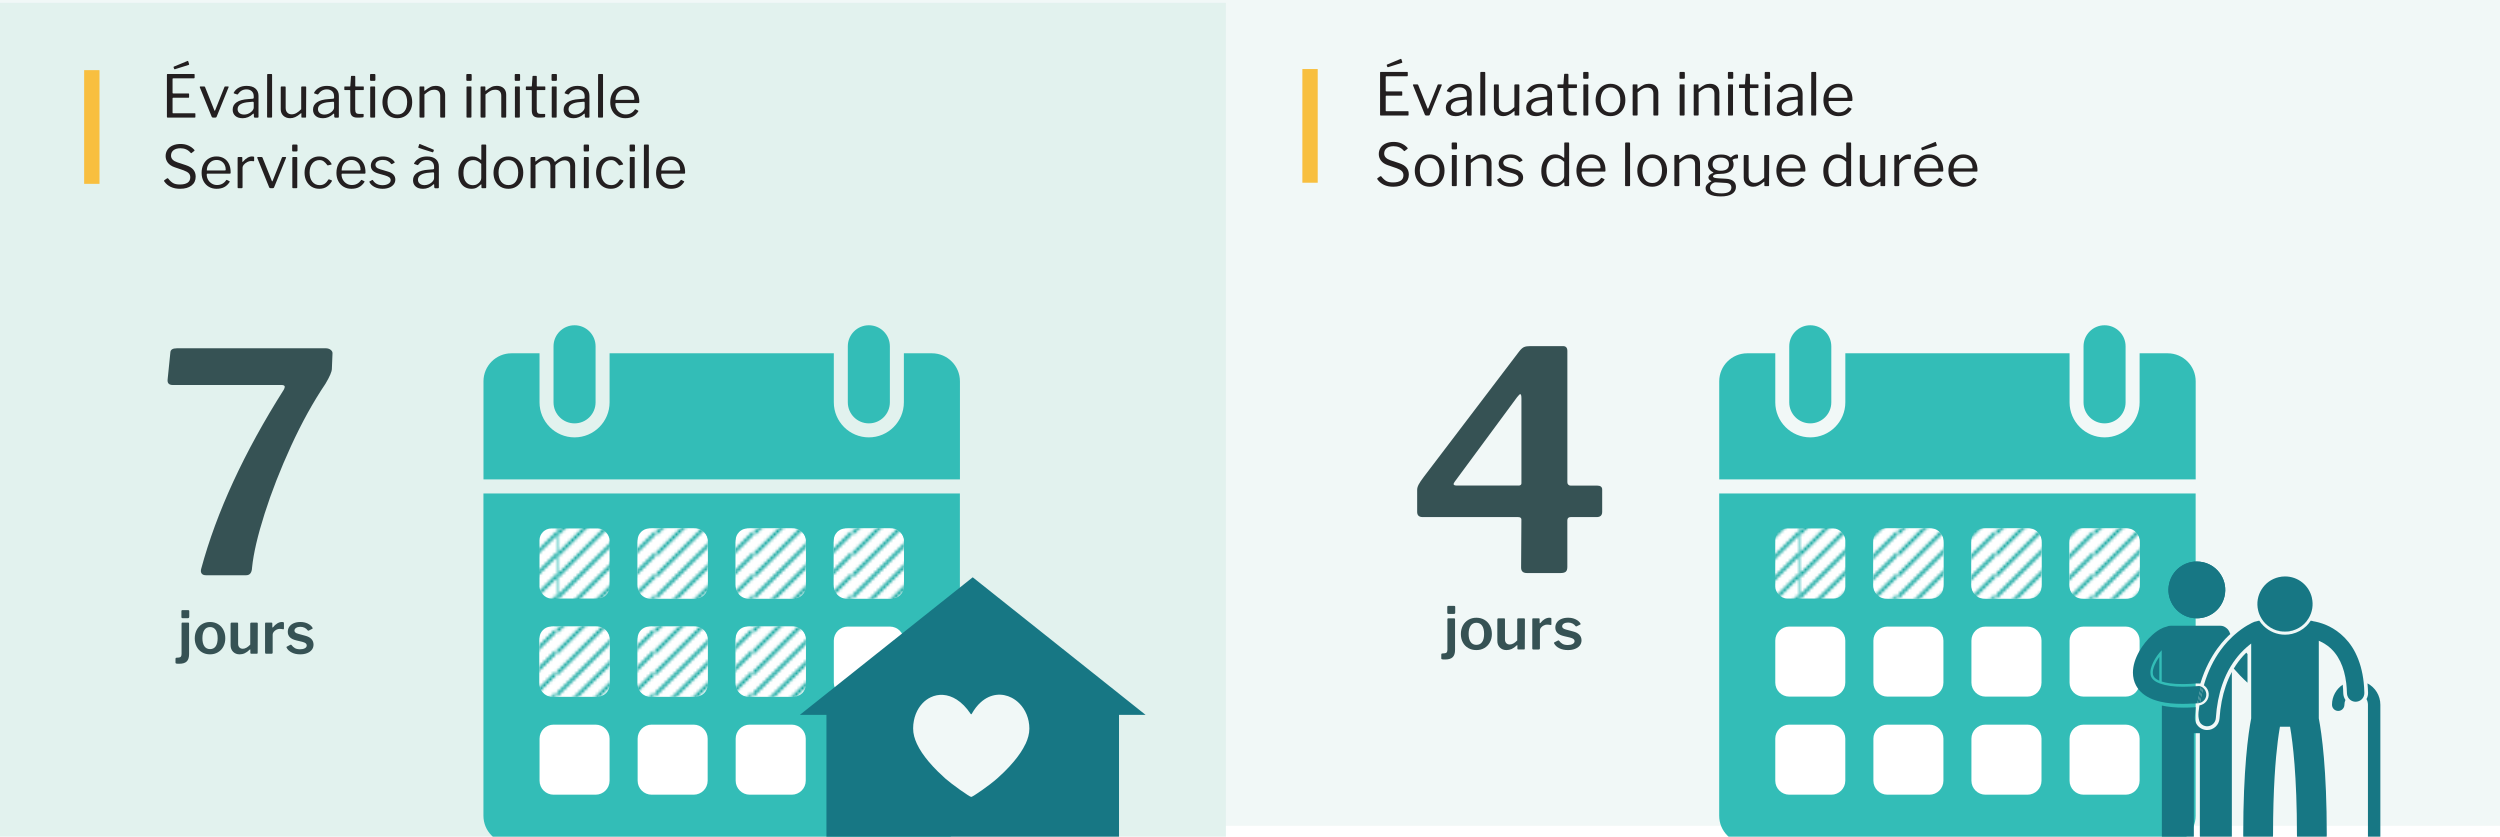 <?xml version="1.0" encoding="UTF-8"?><svg xmlns="http://www.w3.org/2000/svg" width="850.01" height="284.46" xmlns:xlink="http://www.w3.org/1999/xlink" viewBox="0 0 850.01 284.46"><defs><style>.cls-1{fill:url(#New_Pattern_Swatch_14-10);}.cls-2{fill:url(#New_Pattern_Swatch_14-8);}.cls-3{fill:url(#New_Pattern_Swatch_14-2);}.cls-4{fill:url(#New_Pattern_Swatch_14-7);}.cls-5{fill:#f8bf3f;}.cls-6{fill:#fff;}.cls-7{fill:url(#New_Pattern_Swatch_14-6);}.cls-8{fill:url(#New_Pattern_Swatch_14-4);}.cls-9{fill:#e2f2ee;}.cls-10{fill:url(#New_Pattern_Swatch_14);}.cls-11{fill:none;}.cls-12{fill:#231f20;}.cls-13{fill:#33bdb7;}.cls-14{fill:url(#New_Pattern_Swatch_14-3);}.cls-15{fill:url(#New_Pattern_Swatch_14-5);}.cls-16{fill:#177784;}.cls-17{fill:url(#New_Pattern_Swatch_14-11);}.cls-18{fill:#00a199;}.cls-19{fill:#365254;}.cls-20{fill:url(#New_Pattern_Swatch_14-9);}.cls-21{fill:#f1f8f7;}</style><pattern id="New_Pattern_Swatch_14" x="0" y="0" width="86.49" height="86.49" patternTransform="translate(2626.14 2396.13)" patternUnits="userSpaceOnUse" viewBox="0 0 86.49 86.49"><rect class="cls-11" width="86.49" height="86.49"/><rect class="cls-6" x="0" y="0" width="86.49" height="86.49"/><polygon class="cls-18" points="38.91 86.49 40.37 86.49 86.49 40.38 86.49 38.91 38.91 86.49"/><polygon class="cls-18" points="31.7 86.49 33.17 86.49 86.49 33.17 86.49 31.7 31.7 86.49"/><polygon class="cls-18" points="24.49 86.49 25.96 86.49 86.49 25.96 86.49 24.49 24.49 86.49"/><polygon class="cls-18" points="17.28 86.49 18.75 86.49 86.49 18.75 86.49 17.28 17.28 86.49"/><polygon class="cls-18" points="2.87 86.49 4.34 86.49 86.49 4.34 86.49 2.87 2.87 86.49"/><polygon class="cls-18" points="10.08 86.49 11.55 86.49 86.49 11.55 86.49 10.08 10.08 86.49"/><polygon class="cls-18" points="74.94 86.49 76.41 86.49 86.49 76.41 86.49 74.94 74.94 86.49"/><polygon class="cls-18" points="82.15 86.49 83.62 86.49 86.49 83.62 86.49 82.15 82.15 86.49"/><polygon class="cls-18" points="53.32 86.49 54.79 86.49 86.49 54.79 86.49 53.32 53.32 86.49"/><polygon class="cls-18" points="60.53 86.49 62 86.49 86.49 62 86.49 60.53 60.53 86.49"/><polygon class="cls-18" points="67.74 86.49 69.2 86.49 86.49 69.21 86.49 67.74 67.74 86.49"/><polygon class="cls-18" points="46.11 86.49 47.58 86.49 86.49 47.58 86.49 46.11 46.11 86.49"/><polygon class="cls-18" points="0 17.28 0 18.75 18.75 0 17.29 0 0 17.28"/><polygon class="cls-18" points="0 24.49 0 25.96 25.96 0 24.49 0 0 24.49"/><polygon class="cls-18" points="0 31.7 0 33.17 33.17 0 31.7 0 0 31.7"/><polygon class="cls-18" points="0 2.87 0 4.34 4.34 0 2.87 0 0 2.87"/><polygon class="cls-18" points="0 82.15 0 83.62 83.62 0 82.15 0 0 82.15"/><polygon class="cls-18" points="0 10.08 0 11.55 11.55 0 10.08 0 0 10.08"/><polygon class="cls-18" points="0 38.91 0 40.38 40.38 0 38.91 0 0 38.91"/><polygon class="cls-18" points="0 74.94 0 76.41 76.41 0 74.94 0 0 74.94"/><polygon class="cls-18" points="0 67.74 0 69.21 69.2 0 67.74 0 0 67.74"/><polygon class="cls-18" points="0 60.53 0 62 62 0 60.53 0 0 60.53"/><polygon class="cls-18" points="0 53.32 0 54.79 54.79 0 53.32 0 0 53.32"/><polygon class="cls-18" points="0 46.11 0 47.58 47.58 0 46.11 0 0 46.11"/></pattern><pattern id="New_Pattern_Swatch_14-2" patternTransform="translate(2659.49 2396.13)" xlink:href="#New_Pattern_Swatch_14"/><pattern id="New_Pattern_Swatch_14-3" patternTransform="translate(2692.84 2396.13)" xlink:href="#New_Pattern_Swatch_14"/><pattern id="New_Pattern_Swatch_14-4" patternTransform="translate(2726.2 2396.13)" xlink:href="#New_Pattern_Swatch_14"/><pattern id="New_Pattern_Swatch_14-5" patternTransform="translate(2712.63 2429.48)" xlink:href="#New_Pattern_Swatch_14"/><pattern id="New_Pattern_Swatch_14-6" patternTransform="translate(2745.98 2429.48)" xlink:href="#New_Pattern_Swatch_14"/><pattern id="New_Pattern_Swatch_14-7" patternTransform="translate(2779.33 2429.48)" xlink:href="#New_Pattern_Swatch_14"/><pattern id="New_Pattern_Swatch_14-8" patternTransform="translate(2700.34 2396.13)" xlink:href="#New_Pattern_Swatch_14"/><pattern id="New_Pattern_Swatch_14-9" patternTransform="translate(2733.69 2396.13)" xlink:href="#New_Pattern_Swatch_14"/><pattern id="New_Pattern_Swatch_14-10" patternTransform="translate(2767.04 2396.13)" xlink:href="#New_Pattern_Swatch_14"/><pattern id="New_Pattern_Swatch_14-11" patternTransform="translate(2800.4 2396.13)" xlink:href="#New_Pattern_Swatch_14"/></defs><g id="white-BG"><rect class="cls-6" x="-9.52" y="-471.37" width="850" height="568.04"/><rect class="cls-6" x="-1074.85" y="-538.53" width="3868.45" height="1092.02"/></g><g id="background"><rect class="cls-21" x="-1.01" y="-3.68" width="852.77" height="284.46"/><rect class="cls-9" x="-1.89" y=".95" width="418.7" height="285.05"/><rect class="cls-5" x="28.61" y="23.85" width="5.22" height="38.66"/></g><g id="Artwork"><path class="cls-19" d="M63.5,224.88c-.52.53-1.36.8-2.51.8-.56,0-.93-.02-1.08-.07-.16-.05-.24-.14-.24-.29v-1.34c0-.08.02-.15.07-.22.05-.07.11-.11.19-.12l.91-.08c.31-.03.54-.13.68-.32.14-.19.21-.51.21-.96v-10.26c0-.23.1-.34.31-.34h1.99c.17,0,.26.11.26.32v10.4c0,1.12-.26,1.95-.78,2.48ZM64.33,209.72c0,.16-.04.28-.11.35s-.19.11-.36.11h-1.79c-.26,0-.39-.13-.39-.4v-1.96c0-.12.03-.21.09-.28.06-.07.14-.1.25-.1h2.01c.09,0,.17.03.23.09.06.06.09.14.09.25v1.94Z"/><path class="cls-19" d="M68.7,221.79c-.79-.46-1.4-1.1-1.83-1.93-.43-.83-.65-1.77-.65-2.82s.22-2.04.67-2.89,1.06-1.5,1.85-1.97c.79-.47,1.68-.7,2.68-.7s1.91.24,2.7.71c.79.47,1.4,1.13,1.83,1.97.43.84.65,1.79.65,2.86s-.22,1.99-.66,2.82c-.44.83-1.05,1.47-1.84,1.94-.79.47-1.69.7-2.7.7s-1.91-.23-2.7-.69ZM73.34,219.74c.44-.64.66-1.56.66-2.76s-.22-2.15-.67-2.8c-.45-.65-1.08-.98-1.91-.98s-1.47.33-1.92.98c-.45.65-.68,1.59-.68,2.8s.23,2.12.68,2.76c.45.64,1.09.96,1.92.96s1.48-.32,1.92-.96Z"/><path class="cls-19" d="M85.08,219.2v-7.12c0-.27.15-.4.45-.4h1.77c.24,0,.35.13.35.38l-.04,9.9c0,.21-.09.32-.28.32h-1.93c-.18,0-.28-.1-.28-.3v-1.06c0-.07-.02-.11-.06-.12s-.08,0-.14.06c-.6.59-1.18,1-1.72,1.25-.54.25-1.13.37-1.74.37-.89,0-1.62-.29-2.2-.86-.57-.57-.86-1.34-.86-2.3v-7.22c0-.28.14-.42.41-.42h1.81c.12,0,.2.03.26.09.05.06.08.16.08.29v6.82c0,.52.14.93.43,1.24.29.31.68.46,1.16.46.8,0,1.63-.46,2.5-1.38Z"/><path class="cls-19" d="M90.12,221.92v-9.9c0-.23.09-.34.28-.34h1.91c.18,0,.28.1.28.3v1.22c0,.11.03.16.1.16.04,0,.09-.03.16-.1.43-.56.91-1,1.44-1.31.52-.31,1.04-.47,1.54-.47.47,0,.71.11.71.32v1.92c0,.19-.09.27-.26.24-.37-.09-.77-.14-1.22-.14-.34,0-.7.09-1.07.28-.37.19-.68.43-.92.73-.24.3-.36.61-.36.93v6.12c0,.27-.15.4-.45.4h-1.75c-.24,0-.35-.12-.35-.36Z"/><path class="cls-19" d="M103.57,213.44c-.42-.21-.91-.32-1.46-.32-.58,0-1.05.12-1.43.36-.37.24-.56.55-.56.94,0,.23.09.43.28.61.18.18.52.34,1,.47l2.34.64c.98.25,1.71.64,2.17,1.16.46.52.69,1.14.69,1.86,0,.68-.19,1.27-.58,1.77-.39.5-.92.88-1.61,1.15-.69.27-1.47.4-2.35.4-1.09,0-2.04-.2-2.85-.61-.81-.41-1.39-.94-1.73-1.59-.05-.11-.08-.18-.08-.22,0-.08.04-.15.12-.2l1.16-.6c.09-.05.17-.08.24-.08.05,0,.11.03.18.1.31.45.7.81,1.15,1.08.45.27,1.04.4,1.76.4.67,0,1.22-.12,1.64-.35.43-.23.64-.56.64-.97,0-.28-.12-.52-.34-.71s-.63-.36-1.19-.51l-2.01-.48c-1-.24-1.73-.6-2.2-1.08s-.7-1.09-.7-1.84c0-.65.17-1.23.52-1.74.35-.51.85-.9,1.5-1.18.65-.28,1.41-.42,2.27-.42.93,0,1.76.18,2.48.53.72.35,1.25.8,1.59,1.35.07.11.1.19.1.26s-.03.12-.1.16l-1.22.62c-.08.03-.12.04-.14.04-.11,0-.19-.05-.26-.14-.26-.36-.6-.65-1.02-.86Z"/><path class="cls-19" d="M110.66,118.41c.76,0,1.37.19,1.82.57.45.38.64.82.57,1.3l-.21,5.1c0,.97-.73,2.67-2.18,5.1-4.16,6.17-8.06,13.23-11.7,21.16-3.64,7.94-6.64,15.62-9,23.04-2.36,7.42-3.78,13.52-4.26,18.3-.07,1.73-.73,2.6-1.98,2.6h-13.73c-.69,0-1.18-.21-1.46-.62-.28-.42-.31-.97-.1-1.66,5.2-19.2,14.56-39.48,28.08-60.84.21-.42.31-.73.31-.94,0-.42-.38-.62-1.14-.62h-36.92c-1.32,0-1.91-.62-1.77-1.87l.94-9.26c.07-.9.8-1.35,2.18-1.35h50.55Z"/><rect class="cls-6" x="588.33" y="172.25" width="143.46" height="112.4"/><rect class="cls-6" x="171.68" y="176.04" width="147.39" height="100.69"/><path class="cls-13" d="M164.37,167.77v109.59c0,5.26,4.27,9.53,9.53,9.53h142.94c5.26,0,9.53-4.27,9.53-9.53v-109.59h-162ZM207.26,265.44c0,2.63-2.13,4.76-4.76,4.76h-14.29c-2.63,0-4.76-2.13-4.76-4.76v-14.29c0-2.64,2.13-4.77,4.76-4.77h14.29c2.63,0,4.76,2.13,4.76,4.77v14.29ZM207.26,232.09c0,2.63-2.13,4.76-4.76,4.76h-14.29c-2.63,0-4.76-2.13-4.76-4.76v-14.29c0-2.63,2.13-4.76,4.76-4.76h14.29c2.63,0,4.76,2.13,4.76,4.76v14.29ZM240.61,265.44c0,2.63-2.13,4.76-4.76,4.76h-14.29c-2.63,0-4.76-2.13-4.76-4.76v-14.29c0-2.64,2.13-4.77,4.76-4.77h14.29c2.63,0,4.76,2.13,4.76,4.77v14.29ZM240.61,232.09c0,2.63-2.13,4.76-4.76,4.76h-14.29c-2.63,0-4.76-2.13-4.76-4.76v-14.29c0-2.63,2.13-4.76,4.76-4.76h14.29c2.63,0,4.76,2.13,4.76,4.76v14.29ZM240.61,198.74c0,2.63-2.13,4.76-4.76,4.76h-14.29c-2.63,0-4.76-2.13-4.76-4.76v-14.29c0-2.63,2.13-4.76,4.76-4.76h14.29c2.63,0,4.76,2.13,4.76,4.76v14.29ZM273.96,265.44c0,2.63-2.13,4.76-4.77,4.76h-14.29c-2.63,0-4.77-2.13-4.77-4.76v-14.29c0-2.64,2.13-4.77,4.77-4.77h14.29c2.63,0,4.77,2.13,4.77,4.77v14.29ZM273.96,232.09c0,2.63-2.13,4.76-4.77,4.76h-14.29c-2.63,0-4.77-2.13-4.77-4.76v-14.29c0-2.63,2.13-4.76,4.77-4.76h14.29c2.63,0,4.77,2.13,4.77,4.76v14.29ZM273.96,198.74c0,2.63-2.13,4.76-4.77,4.76h-14.29c-2.63,0-4.77-2.13-4.77-4.76v-14.29c0-2.63,2.13-4.76,4.77-4.76h14.29c2.63,0,4.77,2.13,4.77,4.76v14.29ZM307.32,265.44c0,2.63-2.13,4.76-4.76,4.76h-14.3c-2.63,0-4.76-2.13-4.76-4.76v-14.29c0-2.64,2.13-4.77,4.76-4.77h14.3c2.63,0,4.76,2.13,4.76,4.77v14.29ZM307.32,232.09c0,2.63-2.13,4.76-4.76,4.76h-14.3c-2.63,0-4.76-2.13-4.76-4.76v-14.29c0-2.63,2.13-4.76,4.76-4.76h14.3c2.63,0,4.76,2.13,4.76,4.76v14.29ZM307.32,198.74c0,2.63-2.13,4.76-4.76,4.76h-14.3c-2.63,0-4.76-2.13-4.76-4.76v-14.29c0-2.63,2.13-4.76,4.76-4.76h14.3c2.63,0,4.76,2.13,4.76,4.76v14.29Z"/><path class="cls-13" d="M316.85,120.12h-9.53v16.68c0,6.57-5.34,11.91-11.91,11.91s-11.91-5.34-11.91-11.91v-16.68h-76.24v16.68c0,6.57-5.34,11.91-11.91,11.91s-11.91-5.34-11.91-11.91v-16.68h-9.53c-5.26,0-9.53,4.27-9.53,9.53v33.35h162v-33.35c0-5.26-4.27-9.53-9.53-9.53Z"/><path class="cls-13" d="M295.41,110.59c-3.95,0-7.15,3.2-7.15,7.15v19.06c0,3.95,3.2,7.15,7.15,7.15s7.15-3.2,7.15-7.15v-19.06c0-3.95-3.2-7.15-7.15-7.15Z"/><path class="cls-13" d="M195.35,110.59c-3.95,0-7.15,3.2-7.15,7.15v19.06c0,3.95,3.2,7.15,7.15,7.15s7.15-3.2,7.15-7.15v-19.06c0-3.95-3.2-7.15-7.15-7.15Z"/><rect class="cls-10" x="183.43" y="179.68" width="23.82" height="23.82" rx="4.03" ry="4.03"/><rect class="cls-3" x="216.79" y="179.68" width="23.82" height="23.82" rx="4.03" ry="4.03"/><rect class="cls-14" x="250.14" y="179.68" width="23.82" height="23.82" rx="4.03" ry="4.03"/><rect class="cls-8" x="283.49" y="179.68" width="23.82" height="23.82" rx="4.03" ry="4.03"/><rect class="cls-15" x="183.43" y="213.03" width="23.82" height="23.82" rx="4.03" ry="4.03"/><rect class="cls-7" x="216.79" y="213.03" width="23.82" height="23.82" rx="4.03" ry="4.03"/><rect class="cls-4" x="250.14" y="213.03" width="23.82" height="23.82" rx="4.03" ry="4.03"/><rect class="cls-6" x="591.84" y="176.04" width="147.39" height="100.69"/><path class="cls-13" d="M584.53,167.77v109.59c0,5.26,4.27,9.53,9.53,9.53h142.94c5.26,0,9.53-4.27,9.53-9.53v-109.59h-162ZM627.41,265.44c0,2.63-2.13,4.76-4.76,4.76h-14.29c-2.63,0-4.76-2.13-4.76-4.76v-14.29c0-2.64,2.13-4.77,4.76-4.77h14.29c2.63,0,4.76,2.13,4.76,4.77v14.29ZM627.41,232.09c0,2.63-2.13,4.76-4.76,4.76h-14.29c-2.63,0-4.76-2.13-4.76-4.76v-14.29c0-2.63,2.13-4.76,4.76-4.76h14.29c2.63,0,4.76,2.13,4.76,4.76v14.29ZM660.77,265.44c0,2.63-2.13,4.76-4.76,4.76h-14.29c-2.63,0-4.76-2.13-4.76-4.76v-14.29c0-2.64,2.13-4.77,4.76-4.77h14.29c2.63,0,4.76,2.13,4.76,4.77v14.29ZM660.77,232.09c0,2.63-2.13,4.76-4.76,4.76h-14.29c-2.63,0-4.76-2.13-4.76-4.76v-14.29c0-2.63,2.13-4.76,4.76-4.76h14.29c2.63,0,4.76,2.13,4.76,4.76v14.29ZM660.77,198.74c0,2.63-2.13,4.76-4.76,4.76h-14.29c-2.63,0-4.76-2.13-4.76-4.76v-14.29c0-2.63,2.13-4.76,4.76-4.76h14.29c2.63,0,4.76,2.13,4.76,4.76v14.29ZM694.12,265.44c0,2.63-2.13,4.76-4.77,4.76h-14.29c-2.63,0-4.77-2.13-4.77-4.76v-14.29c0-2.64,2.13-4.77,4.77-4.77h14.29c2.63,0,4.77,2.13,4.77,4.77v14.29ZM694.12,232.09c0,2.63-2.13,4.76-4.77,4.76h-14.29c-2.63,0-4.77-2.13-4.77-4.76v-14.29c0-2.63,2.13-4.76,4.77-4.76h14.29c2.63,0,4.77,2.13,4.77,4.76v14.29ZM694.12,198.74c0,2.63-2.13,4.76-4.77,4.76h-14.29c-2.63,0-4.77-2.13-4.77-4.76v-14.29c0-2.63,2.13-4.76,4.77-4.76h14.29c2.63,0,4.77,2.13,4.77,4.76v14.29ZM727.48,265.44c0,2.63-2.13,4.76-4.76,4.76h-14.3c-2.63,0-4.76-2.13-4.76-4.76v-14.29c0-2.64,2.13-4.77,4.76-4.77h14.3c2.63,0,4.76,2.13,4.76,4.77v14.29ZM727.48,232.09c0,2.63-2.13,4.76-4.76,4.76h-14.3c-2.63,0-4.76-2.13-4.76-4.76v-14.29c0-2.63,2.13-4.76,4.76-4.76h14.3c2.63,0,4.76,2.13,4.76,4.76v14.29ZM727.48,198.74c0,2.63-2.13,4.76-4.76,4.76h-14.3c-2.63,0-4.76-2.13-4.76-4.76v-14.29c0-2.63,2.13-4.76,4.76-4.76h14.3c2.63,0,4.76,2.13,4.76,4.76v14.29Z"/><path class="cls-13" d="M737.01,120.12h-9.53v16.68c0,6.57-5.34,11.91-11.91,11.91s-11.91-5.34-11.91-11.91v-16.68h-76.24v16.68c0,6.57-5.34,11.91-11.91,11.91s-11.91-5.34-11.91-11.91v-16.68h-9.53c-5.26,0-9.53,4.27-9.53,9.53v33.35h162v-33.35c0-5.26-4.27-9.53-9.53-9.53Z"/><path class="cls-13" d="M715.56,110.59c-3.95,0-7.15,3.2-7.15,7.15v19.06c0,3.95,3.2,7.15,7.15,7.15s7.15-3.2,7.15-7.15v-19.06c0-3.95-3.2-7.15-7.15-7.15Z"/><path class="cls-13" d="M615.5,110.59c-3.95,0-7.15,3.2-7.15,7.15v19.06c0,3.95,3.2,7.15,7.15,7.15s7.15-3.2,7.15-7.15v-19.06c0-3.95-3.2-7.15-7.15-7.15Z"/><rect class="cls-2" x="603.59" y="179.68" width="23.82" height="23.82" rx="4.03" ry="4.03"/><rect class="cls-20" x="636.95" y="179.68" width="23.82" height="23.82" rx="4.03" ry="4.03"/><rect class="cls-1" x="670.3" y="179.68" width="23.82" height="23.82" rx="4.03" ry="4.03"/><rect class="cls-17" x="703.65" y="179.68" width="23.82" height="23.82" rx="4.03" ry="4.03"/><rect class="cls-21" x="307.76" y="227.53" width="48.45" height="43.43"/><path class="cls-16" d="M330.73,196.28l-58.77,46.77h9.03v44.37h99.48v-44.37h9.03l-58.77-46.77ZM348.66,252.96c-.94,2.02-2.33,4.02-3.92,5.92-1.02,1.22-2.12,2.39-3.24,3.5-.79.78-1.59,1.52-2.38,2.23-2.57,2.31-8.37,6.35-8.9,6.35s-6.63-4.33-8.75-6.21c-.84-.75-1.69-1.54-2.53-2.37-1.13-1.12-2.24-2.3-3.26-3.52-1.6-1.92-2.99-3.93-3.93-5.96-.76-1.64-1.3-3.43-1.28-5.26,0-.89.09-1.76.25-2.58.3-1.61.89-3.07,1.67-4.31.37-.58.79-1.12,1.24-1.6.82-.88,1.78-1.58,2.81-2.07,2.62-1.25,5.78-1.17,8.84.78,1.65,1.05,3.27,2.64,4.75,4.87.11.16.27.16.36,0,0,0,0,0,0,0,.91-1.63,1.94-2.93,3.04-3.92,3.36-3.05,7.36-3.24,10.58-1.56.99.52,1.91,1.21,2.71,2.05.47.49.9,1.03,1.28,1.61.82,1.25,1.42,2.7,1.74,4.29.17.84.25,1.7.25,2.56,0,1.71-.5,3.47-1.31,5.21Z"/></g><g id="Text"><path class="cls-12" d="M56.8,25.21s.1-.06.19-.06h8.98c.13,0,.2.07.2.22v1.02c0,.16-.09.24-.26.24h-6.98c-.11,0-.18.02-.21.05-.03.03-.05.1-.05.19v4.68c0,.15.07.22.22.22h5.18c.15,0,.22.07.22.22v1.06c0,.12-.07.18-.22.18h-5.18c-.15,0-.22.07-.22.22v4.86c0,.08.01.13.04.16.03.03.08.04.16.04h7.34c.08,0,.14.01.17.04.03.03.05.08.05.16v1.06c0,.15-.07.22-.22.22h-9.18c-.11,0-.18-.02-.22-.06s-.06-.11-.06-.22v-14.28c0-.11.02-.18.05-.22ZM64.29,21.75s.02.07.02.12c0,.11-.07.18-.22.22l-4.58,1.44s-.07.02-.12.02c-.09,0-.16-.06-.2-.18l-.16-.44s-.02-.06-.02-.1c0-.11.04-.17.12-.18l4.62-1.92s.04-.02.08-.02c.08,0,.13.04.16.12l.3.92Z"/><path class="cls-12" d="M77.72,29.48c.03.06.04.12,0,.19l-4.06,10.02c-.07.2-.22.3-.46.3h-.72c-.25,0-.42-.09-.5-.28l-4.04-10.02s-.02-.06-.02-.1c0-.13.08-.2.24-.2h1.24c.15,0,.25.07.32.22l3.14,7.86c.04.13.09.2.14.2s.11-.07.18-.22l3.12-7.84c.04-.15.14-.22.3-.22h.92c.09,0,.16.03.19.09Z"/><path class="cls-12" d="M82.45,40.19c-1.04,0-1.86-.26-2.45-.79-.59-.53-.89-1.23-.89-2.11,0-1.07.45-1.91,1.35-2.52.9-.61,2.2-.97,3.91-1.08l1.56-.12c.23-.03.34-.13.34-.3v-.54c0-.72-.22-1.29-.67-1.71-.45-.42-1.05-.63-1.81-.63-1.17,0-2.13.53-2.88,1.6-.04.07-.08.11-.12.13-.04.02-.09.02-.16,0l-1.08-.36c-.07-.03-.1-.07-.1-.14,0-.04.02-.1.06-.18.4-.71.97-1.26,1.71-1.65.74-.39,1.62-.59,2.63-.59,1.31,0,2.31.3,3,.91.69.61,1.04,1.44,1.04,2.51v7.08c0,.12-.02.2-.06.24s-.11.06-.22.06h-1c-.16,0-.25-.11-.28-.32l-.04-.92c-.01-.09-.05-.14-.1-.14s-.11.03-.18.1c-1.03.99-2.21,1.48-3.56,1.48ZM85.97,34.59l-1.3.12c-1.24.08-2.2.32-2.87.72-.67.4-1.01.95-1.01,1.66,0,.57.2,1.03.61,1.36s.95.5,1.63.5c.41,0,.82-.07,1.22-.22.4-.15.75-.35,1.06-.6.31-.24.54-.5.71-.77.17-.27.25-.54.25-.79v-1.66c0-.21-.1-.32-.3-.32Z"/><path class="cls-12" d="M92.51,39.65c0,.13-.03.22-.08.27-.05.05-.15.07-.28.07h-1.04c-.12,0-.2-.02-.24-.06s-.06-.11-.06-.22l.02-14.28c0-.19.08-.28.24-.28h1.2c.16,0,.24.09.24.26v14.24Z"/><path class="cls-12" d="M100.8,38.42c.53-.3,1.06-.73,1.61-1.29v-7.46c0-.19.11-.28.32-.28h1.1c.19,0,.28.09.28.28l-.04,10.06c0,.17-.07.26-.22.26h-1.16c-.15,0-.22-.07-.22-.22v-1.18c0-.16-.06-.18-.18-.06-.72.61-1.36,1.04-1.92,1.29-.56.25-1.13.37-1.72.37-.93,0-1.7-.28-2.3-.84-.6-.56-.9-1.3-.9-2.22v-7.44c0-.2.1-.3.3-.3h1.12c.17,0,.26.09.26.28v7.02c0,.67.18,1.2.55,1.59s.87.59,1.51.59c.55,0,1.08-.15,1.61-.45Z"/><path class="cls-12" d="M109.77,40.19c-1.04,0-1.86-.26-2.45-.79-.59-.53-.89-1.23-.89-2.11,0-1.07.45-1.91,1.35-2.52.9-.61,2.2-.97,3.91-1.08l1.56-.12c.23-.03.34-.13.34-.3v-.54c0-.72-.22-1.29-.67-1.71-.45-.42-1.05-.63-1.81-.63-1.17,0-2.13.53-2.88,1.6-.04.07-.08.11-.12.13-.04.02-.09.02-.16,0l-1.08-.36c-.07-.03-.1-.07-.1-.14,0-.04.02-.1.06-.18.4-.71.97-1.26,1.71-1.65.74-.39,1.62-.59,2.63-.59,1.31,0,2.31.3,3,.91.69.61,1.04,1.44,1.04,2.51v7.08c0,.12-.02.2-.06.24s-.11.06-.22.06h-1c-.16,0-.25-.11-.28-.32l-.04-.92c-.01-.09-.05-.14-.1-.14s-.11.03-.18.1c-1.03.99-2.21,1.48-3.56,1.48ZM113.29,34.59l-1.3.12c-1.24.08-2.2.32-2.87.72-.67.4-1.01.95-1.01,1.66,0,.57.2,1.03.61,1.36s.95.5,1.63.5c.41,0,.82-.07,1.22-.22.4-.15.75-.35,1.06-.6.31-.24.54-.5.71-.77.17-.27.25-.54.25-.79v-1.66c0-.21-.1-.32-.3-.32Z"/><path class="cls-12" d="M120.93,30.63c-.11,0-.16.06-.16.18v6.34c0,.6.1,1.01.3,1.24.2.23.53.34.98.34h1.38c.15,0,.22.07.22.22l-.02.68c0,.13-.08.22-.24.26-.35.07-.97.1-1.88.1-.84,0-1.45-.2-1.84-.59-.39-.39-.58-1.02-.58-1.87v-6.68c0-.15-.07-.22-.2-.22h-1.6c-.15,0-.22-.07-.22-.2v-.84c0-.13.07-.2.2-.2h1.7c.09,0,.14-.05.14-.16l.22-3.18c0-.17.07-.26.22-.26h1c.16,0,.24.09.24.28v3.16c0,.11.05.16.16.16h2.52c.15,0,.22.06.22.18v.86c0,.13-.07.2-.22.2h-2.54Z"/><path class="cls-12" d="M127.63,27.11c0,.13-.03.23-.08.29-.05.06-.15.09-.28.09h-1.16c-.2,0-.3-.11-.3-.34v-1.68c0-.21.09-.32.28-.32h1.26c.08,0,.15.03.2.08s.08.13.08.22v1.66ZM127.55,39.65c0,.13-.03.22-.08.27-.05.05-.15.07-.28.07h-1.02c-.12,0-.2-.02-.24-.06s-.06-.11-.06-.22v-10.04c0-.19.08-.28.24-.28h1.22c.15,0,.22.09.22.26v10Z"/><path class="cls-12" d="M132.44,39.5c-.77-.46-1.36-1.1-1.78-1.93-.42-.83-.63-1.77-.63-2.82s.22-2.04.65-2.88,1.03-1.5,1.8-1.97c.77-.47,1.64-.71,2.63-.71s1.86.24,2.63.71c.77.47,1.36,1.13,1.78,1.97s.63,1.79.63,2.86-.21,1.99-.64,2.82c-.43.83-1.02,1.47-1.79,1.94s-1.64.7-2.63.7-1.88-.23-2.65-.69ZM137.56,37.8c.58-.75.87-1.79.87-3.11s-.3-2.34-.89-3.11c-.59-.77-1.4-1.15-2.43-1.15s-1.86.38-2.46,1.15-.9,1.8-.9,3.11.3,2.34.9,3.1,1.43,1.14,2.48,1.14,1.85-.38,2.43-1.13Z"/><path class="cls-12" d="M142.63,39.73v-10.08c0-.17.07-.26.22-.26h1.2c.15,0,.22.07.22.22v1.16c0,.15.06.17.18.06.75-.59,1.38-1.01,1.91-1.26.53-.25,1.12-.38,1.77-.38,1.01,0,1.8.27,2.37.82.57.55.85,1.28.85,2.2v7.46c0,.21-.1.32-.3.32h-1.12c-.17,0-.26-.09-.26-.26v-7.14c0-.67-.17-1.18-.51-1.54-.34-.36-.86-.54-1.57-.54-.56,0-1.08.12-1.55.37-.47.25-1.05.66-1.73,1.25v7.56c0,.11-.02.18-.07.23s-.12.07-.23.07h-1.1c-.19,0-.28-.09-.28-.26Z"/><path class="cls-12" d="M160.37,27.11c0,.13-.03.23-.08.29-.05.06-.15.09-.28.09h-1.16c-.2,0-.3-.11-.3-.34v-1.68c0-.21.09-.32.28-.32h1.26c.08,0,.15.03.2.08s.08.13.08.22v1.66ZM160.29,39.65c0,.13-.03.22-.08.27-.05.05-.15.07-.28.07h-1.02c-.12,0-.2-.02-.24-.06s-.06-.11-.06-.22v-10.04c0-.19.08-.28.24-.28h1.22c.15,0,.22.09.22.26v10Z"/><path class="cls-12" d="M163.39,39.73v-10.08c0-.17.07-.26.22-.26h1.2c.15,0,.22.07.22.22v1.16c0,.15.06.17.18.06.75-.59,1.38-1.01,1.91-1.26.53-.25,1.12-.38,1.77-.38,1.01,0,1.8.27,2.37.82.57.55.85,1.28.85,2.2v7.46c0,.21-.1.32-.3.32h-1.12c-.17,0-.26-.09-.26-.26v-7.14c0-.67-.17-1.18-.51-1.54-.34-.36-.86-.54-1.57-.54-.56,0-1.08.12-1.55.37-.47.25-1.05.66-1.73,1.25v7.56c0,.11-.02.18-.07.23s-.12.07-.23.07h-1.1c-.19,0-.28-.09-.28-.26Z"/><path class="cls-12" d="M176.83,27.11c0,.13-.03.23-.08.29-.05.06-.15.09-.28.09h-1.16c-.2,0-.3-.11-.3-.34v-1.68c0-.21.09-.32.28-.32h1.26c.08,0,.15.03.2.08s.08.13.08.22v1.66ZM176.75,39.65c0,.13-.03.22-.08.27-.05.05-.15.07-.28.07h-1.02c-.12,0-.2-.02-.24-.06s-.06-.11-.06-.22v-10.04c0-.19.08-.28.24-.28h1.22c.15,0,.22.09.22.26v10Z"/><path class="cls-12" d="M182.65,30.63c-.11,0-.16.06-.16.18v6.34c0,.6.1,1.01.3,1.24.2.23.53.34.98.34h1.38c.15,0,.22.07.22.22l-.02.68c0,.13-.08.22-.24.26-.35.07-.97.1-1.88.1-.84,0-1.45-.2-1.84-.59-.39-.39-.58-1.02-.58-1.87v-6.68c0-.15-.07-.22-.2-.22h-1.6c-.15,0-.22-.07-.22-.2v-.84c0-.13.07-.2.2-.2h1.7c.09,0,.14-.05.14-.16l.22-3.18c0-.17.07-.26.22-.26h1c.16,0,.24.09.24.28v3.16c0,.11.05.16.16.16h2.52c.15,0,.22.06.22.18v.86c0,.13-.07.2-.22.2h-2.54Z"/><path class="cls-12" d="M189.35,27.11c0,.13-.03.23-.08.29-.05.06-.15.09-.28.09h-1.16c-.2,0-.3-.11-.3-.34v-1.68c0-.21.09-.32.28-.32h1.26c.08,0,.15.03.2.08s.08.13.08.22v1.66ZM189.27,39.65c0,.13-.03.22-.08.27-.05.05-.15.07-.28.07h-1.02c-.12,0-.2-.02-.24-.06s-.06-.11-.06-.22v-10.04c0-.19.08-.28.24-.28h1.22c.15,0,.22.09.22.26v10Z"/><path class="cls-12" d="M194.97,40.19c-1.04,0-1.86-.26-2.45-.79-.59-.53-.89-1.23-.89-2.11,0-1.07.45-1.91,1.35-2.52.9-.61,2.2-.97,3.91-1.08l1.56-.12c.23-.03.34-.13.34-.3v-.54c0-.72-.22-1.29-.67-1.71-.45-.42-1.05-.63-1.81-.63-1.17,0-2.13.53-2.88,1.6-.04.07-.08.11-.12.13-.04.02-.09.02-.16,0l-1.08-.36c-.07-.03-.1-.07-.1-.14,0-.04.02-.1.06-.18.4-.71.97-1.26,1.71-1.65.74-.39,1.62-.59,2.63-.59,1.31,0,2.31.3,3,.91.69.61,1.04,1.44,1.04,2.51v7.08c0,.12-.02.2-.06.24s-.11.06-.22.06h-1c-.16,0-.25-.11-.28-.32l-.04-.92c-.01-.09-.05-.14-.1-.14s-.11.03-.18.1c-1.03.99-2.21,1.48-3.56,1.48ZM198.49,34.59l-1.3.12c-1.24.08-2.2.32-2.87.72-.67.4-1.01.95-1.01,1.66,0,.57.2,1.03.61,1.36s.95.5,1.63.5c.41,0,.82-.07,1.22-.22.4-.15.75-.35,1.06-.6.31-.24.54-.5.71-.77.17-.27.25-.54.25-.79v-1.66c0-.21-.1-.32-.3-.32Z"/><path class="cls-12" d="M205.03,39.65c0,.13-.03.22-.08.27-.05.05-.15.07-.28.07h-1.04c-.12,0-.2-.02-.24-.06s-.06-.11-.06-.22l.02-14.28c0-.19.08-.28.24-.28h1.2c.16,0,.24.09.24.26v14.24Z"/><path class="cls-12" d="M209.7,37.13c.31.55.74.98,1.27,1.3.53.32,1.12.48,1.76.48,1.33,0,2.37-.55,3.12-1.66.05-.05.1-.08.14-.09s.09,0,.14.03l.84.42c.11.07.12.16.04.28-.52.8-1.14,1.38-1.86,1.75-.72.37-1.58.55-2.58.55s-1.85-.23-2.62-.68c-.77-.45-1.38-1.09-1.81-1.91-.43-.82-.65-1.76-.65-2.81,0-1.13.22-2.12.66-2.97s1.04-1.5,1.81-1.95c.77-.45,1.63-.68,2.59-.68s1.8.21,2.53.64,1.29,1.05,1.69,1.87c.4.82.6,1.79.6,2.91v.08c0,.12-.02.21-.06.27-.04.06-.12.09-.24.09h-7.66c-.12,0-.18.1-.18.3,0,.64.16,1.23.47,1.78ZM215.35,33.95c.15,0,.24-.02.28-.05s.06-.11.06-.23c0-.59-.12-1.13-.37-1.63-.25-.5-.61-.9-1.08-1.2s-1.02-.45-1.65-.45c-.68,0-1.27.17-1.78.51-.51.34-.89.78-1.16,1.32-.27.54-.39,1.12-.38,1.73h6.08Z"/><path class="cls-12" d="M61.37,50.41c-1,0-1.79.22-2.36.66-.57.44-.86,1.05-.86,1.84,0,1.04.71,1.8,2.14,2.28l2.9.96c1.17.39,2.02.9,2.55,1.55.53.65.79,1.44.79,2.37,0,1.28-.47,2.29-1.42,3.02s-2.24,1.1-3.88,1.1c-1.2,0-2.26-.21-3.17-.64-.91-.43-1.65-1.05-2.21-1.86-.05-.11-.08-.17-.08-.2,0-.09.07-.19.2-.28l.72-.5c.12-.08.21-.12.28-.12.08,0,.15.04.22.12.57.73,1.14,1.25,1.7,1.56.56.31,1.31.46,2.26.46,1.12,0,1.99-.2,2.61-.6.62-.4.93-1.02.93-1.86,0-.52-.16-.96-.49-1.33-.33-.37-.92-.71-1.77-1.03l-3.04-1.04c-1.05-.36-1.83-.88-2.33-1.55-.5-.67-.75-1.42-.75-2.23s.21-1.55.63-2.18,1.01-1.11,1.78-1.45c.77-.34,1.65-.51,2.65-.51s1.86.17,2.65.52c.79.35,1.47.83,2.03,1.46.07.07.1.13.1.2s-.03.13-.1.18l-.92.72s-.08.06-.12.06-.12-.06-.24-.18c-.85-1-1.99-1.5-3.4-1.5Z"/><path class="cls-12" d="M70.76,61.13c.31.55.74.98,1.27,1.3.53.32,1.12.48,1.76.48,1.33,0,2.37-.55,3.12-1.66.05-.05.1-.08.14-.09s.09,0,.14.03l.84.42c.11.07.12.16.04.28-.52.8-1.14,1.38-1.86,1.75-.72.37-1.58.55-2.58.55s-1.85-.23-2.62-.68c-.77-.45-1.38-1.09-1.81-1.91-.43-.82-.65-1.76-.65-2.81,0-1.13.22-2.12.66-2.97s1.04-1.5,1.81-1.95c.77-.45,1.63-.68,2.59-.68s1.8.21,2.53.64,1.29,1.05,1.69,1.87c.4.82.6,1.79.6,2.91v.08c0,.12-.02.21-.06.27-.04.06-.12.09-.24.09h-7.66c-.12,0-.18.1-.18.3,0,.64.16,1.23.47,1.78ZM76.41,57.95c.15,0,.24-.02.28-.05s.06-.11.06-.23c0-.59-.12-1.13-.37-1.63-.25-.5-.61-.9-1.08-1.2s-1.02-.45-1.65-.45c-.68,0-1.27.17-1.78.51-.51.34-.89.78-1.16,1.32-.27.54-.39,1.12-.38,1.73h6.08Z"/><path class="cls-12" d="M80.79,63.73v-10.08c0-.17.07-.26.22-.26h1.16c.15,0,.22.07.22.22v1.3c0,.08.02.13.07.14.05.01.1-.01.15-.08,1.01-1.19,2.05-1.78,3.1-1.78.47,0,.7.09.7.26v1.2c0,.13-.06.19-.18.16-.24-.04-.54-.06-.9-.06-.39,0-.81.11-1.26.34s-.83.52-1.14.88c-.31.36-.46.73-.46,1.1v6.62c0,.2-.1.3-.3.3h-1.1c-.19,0-.28-.09-.28-.26Z"/><path class="cls-12" d="M97.26,53.48c.03.06.04.12,0,.19l-4.06,10.02c-.07.2-.22.3-.46.3h-.72c-.25,0-.42-.09-.5-.28l-4.04-10.02s-.02-.06-.02-.1c0-.13.08-.2.24-.2h1.24c.15,0,.25.07.32.22l3.14,7.86c.04.13.09.2.14.2s.11-.07.18-.22l3.12-7.84c.04-.15.14-.22.3-.22h.92c.09,0,.16.03.19.09Z"/><path class="cls-12" d="M101.15,51.11c0,.13-.03.23-.08.29-.05.06-.15.09-.28.09h-1.16c-.2,0-.3-.11-.3-.34v-1.68c0-.21.09-.32.28-.32h1.26c.08,0,.15.03.2.08s.08.13.08.22v1.66ZM101.07,63.65c0,.13-.03.22-.08.27-.05.05-.15.07-.28.07h-1.02c-.12,0-.2-.02-.24-.06s-.06-.11-.06-.22v-10.04c0-.19.08-.28.24-.28h1.22c.15,0,.22.09.22.26v10Z"/><path class="cls-12" d="M111.06,53.87c.69.45,1.24,1.05,1.65,1.8l.04.16c0,.08-.05.13-.14.14l-1.1.26-.06.02c-.07,0-.13-.05-.2-.16-.43-.57-.84-.99-1.23-1.26-.39-.27-.84-.4-1.35-.4-1.04,0-1.87.38-2.48,1.15s-.92,1.8-.92,3.11.31,2.36.93,3.12c.62.76,1.46,1.14,2.51,1.14.63,0,1.18-.15,1.65-.46.47-.31.9-.78,1.29-1.42.04-.07.08-.1.12-.11s.09,0,.14.03l.86.32c.09.04.12.13.08.26-.41.77-.98,1.4-1.7,1.89-.72.49-1.58.73-2.58.73s-1.84-.23-2.6-.69c-.76-.46-1.35-1.1-1.78-1.93-.43-.83-.64-1.77-.64-2.84s.21-2.02.64-2.87c.43-.85,1.02-1.5,1.79-1.97.77-.47,1.63-.7,2.59-.7s1.8.23,2.49.68Z"/><path class="cls-12" d="M116.6,61.13c.31.55.74.98,1.27,1.3.53.32,1.12.48,1.76.48,1.33,0,2.37-.55,3.12-1.66.05-.05.1-.08.14-.09s.09,0,.14.03l.84.42c.11.07.12.16.04.28-.52.8-1.14,1.38-1.86,1.75-.72.37-1.58.55-2.58.55s-1.85-.23-2.62-.68c-.77-.45-1.38-1.09-1.81-1.91-.43-.82-.65-1.76-.65-2.81,0-1.13.22-2.12.66-2.97s1.04-1.5,1.81-1.95c.77-.45,1.63-.68,2.59-.68s1.8.21,2.53.64,1.29,1.05,1.69,1.87c.4.82.6,1.79.6,2.91v.08c0,.12-.02.21-.06.27-.04.06-.12.09-.24.09h-7.66c-.12,0-.18.1-.18.3,0,.64.16,1.23.47,1.78ZM122.25,57.95c.15,0,.24-.02.28-.05s.06-.11.06-.23c0-.59-.12-1.13-.37-1.63-.25-.5-.61-.9-1.08-1.2s-1.02-.45-1.65-.45c-.68,0-1.27.17-1.78.51-.51.34-.89.78-1.16,1.32-.27.54-.39,1.12-.38,1.73h6.08Z"/><path class="cls-12" d="M131.84,54.74c-.49-.25-1.05-.37-1.69-.37-.73,0-1.33.16-1.8.47-.47.31-.7.72-.7,1.23,0,.31.12.58.35.83.23.25.66.46,1.27.65l2.54.76c.88.24,1.53.6,1.96,1.07.43.47.64,1.04.64,1.69,0,.61-.19,1.16-.56,1.63-.37.47-.89.84-1.54,1.1-.65.26-1.39.39-2.22.39-1.03,0-1.94-.2-2.74-.61-.8-.41-1.37-.94-1.7-1.59-.04-.07-.06-.12-.06-.16,0-.07.03-.12.1-.16l.78-.44c.13-.08.23-.07.3.02.72,1.15,1.83,1.72,3.34,1.72.79-.01,1.44-.18,1.95-.49.51-.31.77-.72.77-1.23,0-.37-.15-.69-.46-.94-.31-.25-.81-.48-1.5-.68l-2.06-.58c-.97-.25-1.67-.61-2.09-1.06s-.63-1.01-.63-1.66c0-.61.17-1.16.51-1.64.34-.48.82-.85,1.44-1.11.62-.26,1.33-.39,2.13-.39.88,0,1.67.17,2.37.5.7.33,1.24.79,1.61,1.36.09.13.09.23-.02.28l-.84.46c-.05.03-.09.04-.12.04-.05,0-.11-.03-.18-.1-.28-.41-.66-.74-1.15-.99Z"/><path class="cls-12" d="M143.77,64.19c-1.04,0-1.86-.26-2.45-.79-.59-.53-.89-1.23-.89-2.11,0-1.07.45-1.91,1.35-2.52.9-.61,2.2-.97,3.91-1.08l1.56-.12c.23-.03.34-.13.34-.3v-.54c0-.72-.22-1.29-.67-1.71-.45-.42-1.05-.63-1.81-.63-1.17,0-2.13.53-2.88,1.6-.04.07-.08.11-.12.13-.04.02-.09.02-.16,0l-1.08-.36c-.07-.03-.1-.07-.1-.14,0-.04.02-.1.06-.18.4-.71.97-1.26,1.71-1.65.74-.39,1.62-.59,2.63-.59,1.31,0,2.31.3,3,.91.69.61,1.04,1.44,1.04,2.51v7.08c0,.12-.02.2-.06.24s-.11.06-.22.06h-1c-.16,0-.25-.11-.28-.32l-.04-.92c-.01-.09-.05-.14-.1-.14s-.11.03-.18.1c-1.03.99-2.21,1.48-3.56,1.48ZM147.29,58.59l-1.3.12c-1.24.08-2.2.32-2.87.72-.67.4-1.01.95-1.01,1.66,0,.57.2,1.03.61,1.36s.95.5,1.63.5c.41,0,.82-.07,1.22-.22.4-.15.75-.35,1.06-.6.31-.24.54-.5.71-.77.17-.27.25-.54.25-.79v-1.66c0-.21-.1-.32-.3-.32ZM142.63,48.96s.09-.02.14,0l4.64,1.92c.11.05.13.15.08.28l-.16.44c-.03.09-.06.15-.11.17-.05.02-.12.02-.21-.01l-4.56-1.44c-.21-.05-.29-.17-.22-.34l.32-.92c.01-.05.04-.09.08-.11Z"/><path class="cls-12" d="M163.69,63.71v-.86c0-.12-.03-.18-.1-.18-.04,0-.09.03-.16.1-.4.4-.84.74-1.31,1.01-.47.27-1.08.41-1.83.41-.85,0-1.61-.2-2.28-.6-.67-.4-1.19-1-1.58-1.81s-.58-1.78-.58-2.93.2-2.11.6-2.96c.4-.85.95-1.52,1.66-1.99.71-.47,1.51-.71,2.42-.71.6,0,1.12.09,1.56.28.44.19.85.45,1.24.78.11.08.18.12.22.12.07,0,.1-.09.1-.26v-4.7c0-.17.07-.26.22-.26h1.22c.15,0,.22.09.22.26v14.26c0,.12-.02.2-.06.25s-.13.07-.26.07h-1.02c-.19,0-.28-.09-.28-.28ZM162.34,54.76c-.43-.22-.9-.33-1.41-.33-1.01,0-1.83.38-2.44,1.14-.61.76-.92,1.83-.92,3.22s.3,2.45.91,3.14c.61.69,1.38,1.04,2.33,1.04.52,0,1-.12,1.43-.37.43-.25.77-.56,1.02-.93.25-.37.37-.75.37-1.12v-4.82c-.43-.43-.86-.75-1.29-.97Z"/><path class="cls-12" d="M170.2,63.5c-.77-.46-1.36-1.1-1.78-1.93-.42-.83-.63-1.77-.63-2.82s.22-2.04.65-2.88,1.03-1.5,1.8-1.97c.77-.47,1.64-.71,2.63-.71s1.86.24,2.63.71c.77.47,1.36,1.13,1.78,1.97s.63,1.79.63,2.86-.21,1.99-.64,2.82c-.43.83-1.02,1.47-1.79,1.94s-1.64.7-2.63.7-1.88-.23-2.65-.69ZM175.32,61.8c.58-.75.87-1.79.87-3.11s-.3-2.34-.89-3.11c-.59-.77-1.4-1.15-2.43-1.15s-1.86.38-2.46,1.15-.9,1.8-.9,3.11.3,2.34.9,3.1,1.43,1.14,2.48,1.14,1.85-.38,2.43-1.13Z"/><path class="cls-12" d="M180.39,63.73v-10.08c0-.17.07-.26.22-.26h1.2c.13,0,.2.07.2.22v1.16c0,.16.07.18.2.06.72-.59,1.33-1.01,1.84-1.26.51-.25,1.07-.38,1.7-.38.75,0,1.36.17,1.85.5.49.33.82.75.99,1.26.03.04.05.06.08.06.04,0,.11-.03.2-.1.69-.59,1.32-1.02,1.87-1.3.55-.28,1.14-.42,1.75-.42.96,0,1.71.27,2.25.82.54.55.81,1.29.81,2.22v7.44c0,.21-.1.32-.3.32h-1.12c-.17,0-.26-.09-.26-.26v-7.14c0-.67-.16-1.18-.48-1.54-.32-.36-.8-.54-1.44-.54-.53,0-1.03.13-1.5.39-.47.26-.92.58-1.36.97-.11.11-.18.2-.22.28s-.06.18-.06.3v7.22c0,.21-.1.32-.3.32h-1.12c-.17,0-.26-.09-.26-.26v-7.14c0-1.39-.64-2.08-1.92-2.08-.53,0-1.02.12-1.47.37-.45.25-1,.66-1.67,1.25v7.56c0,.11-.02.18-.07.23s-.12.07-.23.07h-1.1c-.19,0-.28-.09-.28-.26Z"/><path class="cls-12" d="M200.27,51.11c0,.13-.03.23-.08.29-.05.06-.15.09-.28.09h-1.16c-.2,0-.3-.11-.3-.34v-1.68c0-.21.09-.32.28-.32h1.26c.08,0,.15.03.2.08s.08.13.08.22v1.66ZM200.19,63.65c0,.13-.03.22-.08.27-.05.05-.15.07-.28.07h-1.02c-.12,0-.2-.02-.24-.06s-.06-.11-.06-.22v-10.04c0-.19.08-.28.24-.28h1.22c.15,0,.22.09.22.26v10Z"/><path class="cls-12" d="M210.18,53.87c.69.45,1.24,1.05,1.65,1.8l.04.16c0,.08-.05.13-.14.14l-1.1.26-.06.02c-.07,0-.13-.05-.2-.16-.43-.57-.84-.99-1.23-1.26-.39-.27-.84-.4-1.35-.4-1.04,0-1.87.38-2.48,1.15s-.92,1.8-.92,3.11.31,2.36.93,3.12c.62.76,1.46,1.14,2.51,1.14.63,0,1.18-.15,1.65-.46.47-.31.9-.78,1.29-1.42.04-.07.08-.1.12-.11s.09,0,.14.03l.86.32c.09.04.12.13.08.26-.41.77-.98,1.4-1.7,1.89-.72.49-1.58.73-2.58.73s-1.84-.23-2.6-.69c-.76-.46-1.35-1.1-1.78-1.93-.43-.83-.64-1.77-.64-2.84s.21-2.02.64-2.87c.43-.85,1.02-1.5,1.79-1.97.77-.47,1.63-.7,2.59-.7s1.8.23,2.49.68Z"/><path class="cls-12" d="M215.89,51.11c0,.13-.03.23-.08.29-.05.06-.15.09-.28.09h-1.16c-.2,0-.3-.11-.3-.34v-1.68c0-.21.09-.32.28-.32h1.26c.08,0,.15.03.2.08s.08.13.08.22v1.66ZM215.81,63.65c0,.13-.03.22-.08.27-.05.05-.15.07-.28.07h-1.02c-.12,0-.2-.02-.24-.06s-.06-.11-.06-.22v-10.04c0-.19.08-.28.24-.28h1.22c.15,0,.22.09.22.26v10Z"/><path class="cls-12" d="M220.61,63.65c0,.13-.03.22-.08.27-.05.05-.15.07-.28.07h-1.04c-.12,0-.2-.02-.24-.06s-.06-.11-.06-.22l.02-14.28c0-.19.08-.28.24-.28h1.2c.16,0,.24.09.24.26v14.24Z"/><path class="cls-12" d="M225.28,61.13c.31.55.74.98,1.27,1.3.53.32,1.12.48,1.76.48,1.33,0,2.37-.55,3.12-1.66.05-.05.1-.08.14-.09s.09,0,.14.03l.84.42c.11.07.12.16.04.28-.52.8-1.14,1.38-1.86,1.75-.72.37-1.58.55-2.58.55s-1.85-.23-2.62-.68c-.77-.45-1.38-1.09-1.81-1.91-.43-.82-.65-1.76-.65-2.81,0-1.13.22-2.12.66-2.97s1.04-1.5,1.81-1.95c.77-.45,1.63-.68,2.59-.68s1.8.21,2.53.64,1.29,1.05,1.69,1.87c.4.82.6,1.79.6,2.91v.08c0,.12-.02.21-.06.27-.04.06-.12.09-.24.09h-7.66c-.12,0-.18.1-.18.3,0,.64.16,1.23.47,1.78ZM230.93,57.95c.15,0,.24-.02.28-.05s.06-.11.06-.23c0-.59-.12-1.13-.37-1.63-.25-.5-.61-.9-1.08-1.2s-1.02-.45-1.65-.45c-.68,0-1.27.17-1.78.51-.51.34-.89.78-1.16,1.32-.27.54-.39,1.12-.38,1.73h6.08Z"/><rect class="cls-5" x="442.81" y="23.47" width="5.22" height="38.66"/><path class="cls-12" d="M469.28,24.51s.1-.06.19-.06h8.98c.13,0,.2.07.2.22v1.02c0,.16-.09.24-.26.24h-6.98c-.11,0-.18.02-.21.05-.03.03-.05.1-.05.19v4.68c0,.15.07.22.22.22h5.18c.15,0,.22.07.22.22v1.06c0,.12-.07.18-.22.18h-5.18c-.15,0-.22.07-.22.22v4.86c0,.08.01.13.04.16.03.03.08.04.16.04h7.34c.08,0,.14.01.17.04s.05.08.05.16v1.06c0,.15-.07.22-.22.22h-9.18c-.11,0-.18-.02-.22-.06s-.06-.11-.06-.22v-14.28c0-.11.02-.18.05-.22ZM476.77,21.05s.02.07.02.12c0,.11-.07.18-.22.22l-4.58,1.44s-.07.02-.12.02c-.09,0-.16-.06-.2-.18l-.16-.44s-.02-.06-.02-.1c0-.11.04-.17.12-.18l4.62-1.92s.04-.02.08-.02c.08,0,.13.04.16.12l.3.92Z"/><path class="cls-12" d="M490.2,28.78c.03.06.04.12,0,.19l-4.06,10.02c-.07.2-.22.3-.46.3h-.72c-.25,0-.42-.09-.5-.28l-4.04-10.02s-.02-.06-.02-.1c0-.13.08-.2.24-.2h1.24c.15,0,.25.07.32.22l3.14,7.86c.04.13.09.2.14.2s.11-.07.18-.22l3.12-7.84c.04-.15.14-.22.3-.22h.92c.09,0,.16.03.19.09Z"/><path class="cls-12" d="M494.93,39.49c-1.04,0-1.86-.26-2.45-.79-.59-.53-.89-1.23-.89-2.11,0-1.07.45-1.91,1.35-2.52.9-.61,2.2-.97,3.91-1.08l1.56-.12c.23-.03.34-.13.34-.3v-.54c0-.72-.22-1.29-.67-1.71-.45-.42-1.05-.63-1.81-.63-1.17,0-2.13.53-2.88,1.6-.04.07-.08.11-.12.13s-.09.02-.16,0l-1.08-.36c-.07-.03-.1-.07-.1-.14,0-.04.02-.1.06-.18.4-.71.97-1.26,1.71-1.65.74-.39,1.62-.59,2.63-.59,1.31,0,2.31.3,3,.91.69.61,1.04,1.44,1.04,2.51v7.08c0,.12-.02.2-.06.24s-.11.06-.22.06h-1c-.16,0-.25-.11-.28-.32l-.04-.92c-.01-.09-.05-.14-.1-.14s-.11.03-.18.1c-1.03.99-2.21,1.48-3.56,1.48ZM498.45,33.89l-1.3.12c-1.24.08-2.2.32-2.87.72-.67.4-1.01.95-1.01,1.66,0,.57.2,1.03.61,1.36.41.33.95.5,1.63.5.41,0,.82-.07,1.22-.22.4-.15.75-.35,1.06-.6.31-.24.54-.5.71-.77.17-.27.25-.54.25-.79v-1.66c0-.21-.1-.32-.3-.32Z"/><path class="cls-12" d="M504.99,38.95c0,.13-.03.22-.08.27-.05.05-.15.07-.28.07h-1.04c-.12,0-.2-.02-.24-.06s-.06-.11-.06-.22l.02-14.28c0-.19.08-.28.24-.28h1.2c.16,0,.24.09.24.26v14.24Z"/><path class="cls-12" d="M513.28,37.72c.53-.3,1.06-.73,1.61-1.29v-7.46c0-.19.11-.28.32-.28h1.1c.19,0,.28.09.28.28l-.04,10.06c0,.17-.07.26-.22.26h-1.16c-.15,0-.22-.07-.22-.22v-1.18c0-.16-.06-.18-.18-.06-.72.61-1.36,1.04-1.92,1.29-.56.25-1.13.37-1.72.37-.93,0-1.7-.28-2.3-.84s-.9-1.3-.9-2.22v-7.44c0-.2.1-.3.3-.3h1.12c.17,0,.26.09.26.28v7.02c0,.67.18,1.2.55,1.59.37.39.87.59,1.51.59.55,0,1.08-.15,1.61-.45Z"/><path class="cls-12" d="M522.25,39.49c-1.04,0-1.86-.26-2.45-.79-.59-.53-.89-1.23-.89-2.11,0-1.07.45-1.91,1.35-2.52.9-.61,2.2-.97,3.91-1.08l1.56-.12c.23-.03.34-.13.34-.3v-.54c0-.72-.22-1.29-.67-1.71-.45-.42-1.05-.63-1.81-.63-1.17,0-2.13.53-2.88,1.6-.04.07-.08.11-.12.13s-.09.02-.16,0l-1.08-.36c-.07-.03-.1-.07-.1-.14,0-.04.02-.1.06-.18.4-.71.97-1.26,1.71-1.65.74-.39,1.62-.59,2.63-.59,1.31,0,2.31.3,3,.91.69.61,1.04,1.44,1.04,2.51v7.08c0,.12-.02.2-.06.24s-.11.06-.22.06h-1c-.16,0-.25-.11-.28-.32l-.04-.92c-.01-.09-.05-.14-.1-.14s-.11.03-.18.1c-1.03.99-2.21,1.48-3.56,1.48ZM525.77,33.89l-1.3.12c-1.24.08-2.2.32-2.87.72-.67.4-1.01.95-1.01,1.66,0,.57.2,1.03.61,1.36.41.33.95.5,1.63.5.41,0,.82-.07,1.22-.22.4-.15.75-.35,1.06-.6.31-.24.54-.5.71-.77s.25-.54.25-.79v-1.66c0-.21-.1-.32-.3-.32Z"/><path class="cls-12" d="M533.41,29.93c-.11,0-.16.06-.16.18v6.34c0,.6.1,1.01.3,1.24.2.23.53.34.98.34h1.38c.15,0,.22.07.22.22l-.02.68c0,.13-.08.22-.24.26-.35.07-.97.1-1.88.1-.84,0-1.45-.2-1.84-.59s-.58-1.02-.58-1.87v-6.68c0-.15-.07-.22-.2-.22h-1.6c-.15,0-.22-.07-.22-.2v-.84c0-.13.07-.2.2-.2h1.7c.09,0,.14-.05.14-.16l.22-3.18c0-.17.07-.26.22-.26h1c.16,0,.24.09.24.28v3.16c0,.11.05.16.16.16h2.52c.15,0,.22.06.22.18v.86c0,.13-.07.2-.22.2h-2.54Z"/><path class="cls-12" d="M540.11,26.41c0,.13-.03.23-.08.29-.05.06-.15.09-.28.09h-1.16c-.2,0-.3-.11-.3-.34v-1.68c0-.21.09-.32.28-.32h1.26c.08,0,.15.03.2.08.05.05.08.13.08.22v1.66ZM540.03,38.95c0,.13-.03.22-.08.27s-.15.07-.28.07h-1.02c-.12,0-.2-.02-.24-.06s-.06-.11-.06-.22v-10.04c0-.19.08-.28.24-.28h1.22c.15,0,.22.09.22.26v10Z"/><path class="cls-12" d="M544.92,38.8c-.77-.46-1.36-1.1-1.78-1.93-.42-.83-.63-1.77-.63-2.82s.22-2.04.65-2.88c.43-.84,1.03-1.5,1.8-1.97s1.64-.71,2.63-.71,1.86.24,2.63.71,1.36,1.13,1.78,1.97c.42.84.63,1.79.63,2.86s-.21,1.99-.64,2.82-1.02,1.47-1.79,1.94-1.64.7-2.63.7-1.88-.23-2.65-.69ZM550.04,37.1c.58-.75.87-1.79.87-3.11s-.3-2.34-.89-3.11c-.59-.77-1.4-1.15-2.43-1.15s-1.86.38-2.46,1.15c-.6.77-.9,1.8-.9,3.11s.3,2.34.9,3.1c.6.76,1.43,1.14,2.48,1.14s1.85-.38,2.43-1.13Z"/><path class="cls-12" d="M555.11,39.03v-10.08c0-.17.07-.26.22-.26h1.2c.15,0,.22.07.22.22v1.16c0,.15.06.17.18.06.75-.59,1.38-1.01,1.91-1.26s1.12-.38,1.77-.38c1.01,0,1.8.27,2.37.82.57.55.85,1.28.85,2.2v7.46c0,.21-.1.32-.3.32h-1.12c-.17,0-.26-.09-.26-.26v-7.14c0-.67-.17-1.18-.51-1.54-.34-.36-.86-.54-1.57-.54-.56,0-1.08.12-1.55.37-.47.25-1.05.66-1.73,1.25v7.56c0,.11-.02.18-.07.23s-.12.07-.23.07h-1.1c-.19,0-.28-.09-.28-.26Z"/><path class="cls-12" d="M572.85,26.41c0,.13-.03.23-.08.29-.05.06-.15.09-.28.09h-1.16c-.2,0-.3-.11-.3-.34v-1.68c0-.21.09-.32.28-.32h1.26c.08,0,.15.03.2.08.05.05.08.13.08.22v1.66ZM572.77,38.95c0,.13-.03.22-.08.27-.05.05-.15.07-.28.07h-1.02c-.12,0-.2-.02-.24-.06s-.06-.11-.06-.22v-10.04c0-.19.08-.28.24-.28h1.22c.15,0,.22.09.22.26v10Z"/><path class="cls-12" d="M575.87,39.03v-10.08c0-.17.07-.26.22-.26h1.2c.15,0,.22.07.22.22v1.16c0,.15.06.17.18.06.75-.59,1.38-1.01,1.91-1.26.53-.25,1.12-.38,1.77-.38,1.01,0,1.8.27,2.37.82.57.55.85,1.28.85,2.2v7.46c0,.21-.1.32-.3.32h-1.12c-.17,0-.26-.09-.26-.26v-7.14c0-.67-.17-1.18-.51-1.54s-.86-.54-1.57-.54c-.56,0-1.08.12-1.55.37s-1.05.66-1.73,1.25v7.56c0,.11-.02.18-.07.23s-.12.07-.23.07h-1.1c-.19,0-.28-.09-.28-.26Z"/><path class="cls-12" d="M589.31,26.41c0,.13-.03.23-.08.29-.05.06-.15.09-.28.09h-1.16c-.2,0-.3-.11-.3-.34v-1.68c0-.21.09-.32.28-.32h1.26c.08,0,.15.03.2.08.05.05.08.13.08.22v1.66ZM589.23,38.95c0,.13-.03.22-.08.27-.05.05-.15.07-.28.07h-1.02c-.12,0-.2-.02-.24-.06s-.06-.11-.06-.22v-10.04c0-.19.08-.28.24-.28h1.22c.15,0,.22.09.22.26v10Z"/><path class="cls-12" d="M595.13,29.93c-.11,0-.16.06-.16.18v6.34c0,.6.1,1.01.3,1.24.2.23.53.34.98.34h1.38c.15,0,.22.07.22.22l-.02.68c0,.13-.08.22-.24.26-.35.07-.97.1-1.88.1-.84,0-1.45-.2-1.84-.59s-.58-1.02-.58-1.87v-6.68c0-.15-.07-.22-.2-.22h-1.6c-.15,0-.22-.07-.22-.2v-.84c0-.13.07-.2.2-.2h1.7c.09,0,.14-.05.14-.16l.22-3.18c0-.17.07-.26.22-.26h1c.16,0,.24.09.24.28v3.16c0,.11.05.16.16.16h2.52c.15,0,.22.06.22.18v.86c0,.13-.07.2-.22.2h-2.54Z"/><path class="cls-12" d="M601.83,26.41c0,.13-.03.23-.08.29-.05.06-.15.09-.28.09h-1.16c-.2,0-.3-.11-.3-.34v-1.68c0-.21.09-.32.28-.32h1.26c.08,0,.15.03.2.08.05.05.08.13.08.22v1.66ZM601.75,38.95c0,.13-.03.22-.08.27s-.15.07-.28.07h-1.02c-.12,0-.2-.02-.24-.06s-.06-.11-.06-.22v-10.04c0-.19.08-.28.24-.28h1.22c.15,0,.22.09.22.26v10Z"/><path class="cls-12" d="M607.45,39.49c-1.04,0-1.86-.26-2.45-.79-.59-.53-.89-1.23-.89-2.11,0-1.07.45-1.91,1.35-2.52.9-.61,2.2-.97,3.91-1.08l1.56-.12c.23-.03.34-.13.34-.3v-.54c0-.72-.22-1.29-.67-1.71-.45-.42-1.05-.63-1.81-.63-1.17,0-2.13.53-2.88,1.6-.04.07-.08.11-.12.13s-.09.02-.16,0l-1.08-.36c-.07-.03-.1-.07-.1-.14,0-.04.02-.1.06-.18.4-.71.97-1.26,1.71-1.65.74-.39,1.62-.59,2.63-.59,1.31,0,2.31.3,3,.91.69.61,1.04,1.44,1.04,2.51v7.08c0,.12-.02.2-.06.24s-.11.06-.22.06h-1c-.16,0-.25-.11-.28-.32l-.04-.92c-.01-.09-.05-.14-.1-.14s-.11.03-.18.1c-1.03.99-2.21,1.48-3.56,1.48ZM610.97,33.89l-1.3.12c-1.24.08-2.2.32-2.87.72-.67.4-1.01.95-1.01,1.66,0,.57.2,1.03.61,1.36.41.33.95.5,1.63.5.41,0,.82-.07,1.22-.22.4-.15.75-.35,1.06-.6.31-.24.54-.5.71-.77s.25-.54.25-.79v-1.66c0-.21-.1-.32-.3-.32Z"/><path class="cls-12" d="M617.51,38.95c0,.13-.03.22-.08.27-.05.05-.15.07-.28.07h-1.04c-.12,0-.2-.02-.24-.06s-.06-.11-.06-.22l.02-14.28c0-.19.08-.28.24-.28h1.2c.16,0,.24.09.24.26v14.24Z"/><path class="cls-12" d="M622.18,36.43c.31.55.74.98,1.27,1.3s1.12.48,1.76.48c1.33,0,2.37-.55,3.12-1.66.05-.05.1-.08.14-.09.04,0,.09,0,.14.03l.84.42c.11.07.12.16.04.28-.52.8-1.14,1.38-1.86,1.75-.72.37-1.58.55-2.58.55s-1.85-.23-2.62-.68c-.77-.45-1.38-1.09-1.81-1.91-.43-.82-.65-1.76-.65-2.81,0-1.13.22-2.12.66-2.97.44-.85,1.04-1.5,1.81-1.95.77-.45,1.63-.68,2.59-.68s1.8.21,2.53.64c.73.43,1.29,1.05,1.69,1.87.4.82.6,1.79.6,2.91v.08c0,.12-.02.21-.06.27-.04.06-.12.09-.24.09h-7.66c-.12,0-.18.1-.18.3,0,.64.16,1.23.47,1.78ZM627.83,33.25c.15,0,.24-.02.28-.05s.06-.11.06-.23c0-.59-.12-1.13-.37-1.63-.25-.5-.61-.9-1.08-1.2-.47-.3-1.02-.45-1.65-.45-.68,0-1.27.17-1.78.51-.51.34-.89.78-1.16,1.32-.27.54-.39,1.12-.38,1.73h6.08Z"/><path class="cls-12" d="M473.85,49.71c-1,0-1.79.22-2.36.66s-.86,1.05-.86,1.84c0,1.04.71,1.8,2.14,2.28l2.9.96c1.17.39,2.02.9,2.55,1.55.53.65.79,1.44.79,2.37,0,1.28-.47,2.29-1.42,3.02-.95.73-2.24,1.1-3.88,1.1-1.2,0-2.26-.21-3.17-.64s-1.65-1.05-2.21-1.86c-.05-.11-.08-.17-.08-.2,0-.09.07-.19.2-.28l.72-.5c.12-.08.21-.12.28-.12.08,0,.15.04.22.12.57.73,1.14,1.25,1.7,1.56.56.31,1.31.46,2.26.46,1.12,0,1.99-.2,2.61-.6s.93-1.02.93-1.86c0-.52-.16-.96-.49-1.33-.33-.37-.92-.71-1.77-1.03l-3.04-1.04c-1.05-.36-1.83-.88-2.33-1.55s-.75-1.42-.75-2.23.21-1.55.63-2.18c.42-.63,1.01-1.11,1.78-1.45.77-.34,1.65-.51,2.65-.51s1.86.17,2.65.52,1.47.83,2.03,1.46c.07.07.1.13.1.2s-.03.13-.1.18l-.92.72s-.08.06-.12.06-.12-.06-.24-.18c-.85-1-1.99-1.5-3.4-1.5Z"/><path class="cls-12" d="M483.44,62.8c-.77-.46-1.36-1.1-1.78-1.93s-.63-1.77-.63-2.82.22-2.04.65-2.88c.43-.84,1.03-1.5,1.8-1.97.77-.47,1.64-.71,2.63-.71s1.86.24,2.63.71,1.36,1.13,1.78,1.97c.42.84.63,1.79.63,2.86s-.21,1.99-.64,2.82-1.02,1.47-1.79,1.94-1.64.7-2.63.7-1.88-.23-2.65-.69ZM488.56,61.1c.58-.75.87-1.79.87-3.11s-.3-2.34-.89-3.11c-.59-.77-1.4-1.15-2.43-1.15s-1.86.38-2.46,1.15c-.6.77-.9,1.8-.9,3.11s.3,2.34.9,3.1c.6.76,1.43,1.14,2.48,1.14s1.85-.38,2.43-1.13Z"/><path class="cls-12" d="M495.39,50.41c0,.13-.03.23-.08.29-.05.06-.15.09-.28.09h-1.16c-.2,0-.3-.11-.3-.34v-1.68c0-.21.09-.32.28-.32h1.26c.08,0,.15.03.2.08.05.05.08.13.08.22v1.66ZM495.31,62.95c0,.13-.03.22-.08.27-.05.05-.15.07-.28.07h-1.02c-.12,0-.2-.02-.24-.06s-.06-.11-.06-.22v-10.04c0-.19.08-.28.24-.28h1.22c.15,0,.22.09.22.26v10Z"/><path class="cls-12" d="M498.41,63.03v-10.08c0-.17.07-.26.22-.26h1.2c.15,0,.22.07.22.22v1.16c0,.15.06.17.18.06.75-.59,1.38-1.01,1.91-1.26s1.12-.38,1.77-.38c1.01,0,1.8.27,2.37.82.57.55.85,1.28.85,2.2v7.46c0,.21-.1.32-.3.32h-1.12c-.17,0-.26-.09-.26-.26v-7.14c0-.67-.17-1.18-.51-1.54-.34-.36-.86-.54-1.57-.54-.56,0-1.08.12-1.55.37-.47.25-1.05.66-1.73,1.25v7.56c0,.11-.02.18-.07.23s-.12.07-.23.07h-1.1c-.19,0-.28-.09-.28-.26Z"/><path class="cls-12" d="M515.3,54.04c-.49-.25-1.05-.37-1.69-.37-.73,0-1.33.16-1.8.47-.47.31-.7.72-.7,1.23,0,.31.12.58.35.83s.66.46,1.27.65l2.54.76c.88.24,1.53.6,1.96,1.07.43.47.64,1.04.64,1.69,0,.61-.19,1.16-.56,1.63-.37.47-.89.84-1.54,1.1-.65.26-1.39.39-2.22.39-1.03,0-1.94-.2-2.74-.61-.8-.41-1.37-.94-1.7-1.59-.04-.07-.06-.12-.06-.16,0-.07.03-.12.1-.16l.78-.44c.13-.08.23-.07.3.02.72,1.15,1.83,1.72,3.34,1.72.79-.01,1.44-.18,1.95-.49.51-.31.77-.72.77-1.23,0-.37-.15-.69-.46-.94-.31-.25-.81-.48-1.5-.68l-2.06-.58c-.97-.25-1.67-.61-2.09-1.06-.42-.45-.63-1.01-.63-1.66,0-.61.17-1.16.51-1.64.34-.48.82-.85,1.44-1.11.62-.26,1.33-.39,2.13-.39.88,0,1.67.17,2.37.5.7.33,1.24.79,1.61,1.36.09.13.09.23-.02.28l-.84.46c-.05.03-.09.04-.12.04-.05,0-.11-.03-.18-.1-.28-.41-.66-.74-1.15-.99Z"/><path class="cls-12" d="M531.89,63.01v-.86c0-.12-.03-.18-.1-.18-.04,0-.09.03-.16.1-.4.4-.84.74-1.31,1.01s-1.08.41-1.83.41c-.85,0-1.61-.2-2.28-.6-.67-.4-1.19-1-1.58-1.81s-.58-1.78-.58-2.93.2-2.11.6-2.96c.4-.85.95-1.52,1.66-1.99s1.51-.71,2.42-.71c.6,0,1.12.09,1.56.28.44.19.85.45,1.24.78.11.08.18.12.22.12.07,0,.1-.09.1-.26v-4.7c0-.17.07-.26.22-.26h1.22c.15,0,.22.09.22.26v14.26c0,.12-.02.2-.06.25s-.13.07-.26.07h-1.02c-.19,0-.28-.09-.28-.28ZM530.54,54.06c-.43-.22-.9-.33-1.41-.33-1.01,0-1.83.38-2.44,1.14-.61.76-.92,1.83-.92,3.22s.3,2.45.91,3.14c.61.69,1.38,1.04,2.33,1.04.52,0,1-.12,1.43-.37.43-.25.77-.56,1.02-.93.25-.37.37-.75.37-1.12v-4.82c-.43-.43-.86-.75-1.29-.97Z"/><path class="cls-12" d="M538.2,60.43c.31.55.74.98,1.27,1.3s1.12.48,1.76.48c1.33,0,2.37-.55,3.12-1.66.05-.05.1-.08.14-.09.04,0,.09,0,.14.03l.84.42c.11.07.12.16.04.28-.52.8-1.14,1.38-1.86,1.75-.72.37-1.58.55-2.58.55s-1.85-.23-2.62-.68c-.77-.45-1.38-1.09-1.81-1.91-.43-.82-.65-1.76-.65-2.81,0-1.13.22-2.12.66-2.97.44-.85,1.04-1.5,1.81-1.95.77-.45,1.63-.68,2.59-.68s1.8.21,2.53.64c.73.43,1.29,1.05,1.69,1.87.4.82.6,1.79.6,2.91v.08c0,.12-.02.21-.06.27-.04.06-.12.09-.24.09h-7.66c-.12,0-.18.1-.18.3,0,.64.16,1.23.47,1.78ZM543.85,57.25c.15,0,.24-.02.28-.05s.06-.11.06-.23c0-.59-.12-1.13-.37-1.63-.25-.5-.61-.9-1.08-1.2-.47-.3-1.02-.45-1.65-.45-.68,0-1.27.17-1.78.51-.51.34-.89.78-1.16,1.32-.27.54-.39,1.12-.38,1.73h6.08Z"/><path class="cls-12" d="M554.23,62.95c0,.13-.03.22-.08.27-.05.05-.15.07-.28.07h-1.04c-.12,0-.2-.02-.24-.06s-.06-.11-.06-.22l.02-14.28c0-.19.08-.28.24-.28h1.2c.16,0,.24.09.24.26v14.24Z"/><path class="cls-12" d="M559.1,62.8c-.77-.46-1.36-1.1-1.78-1.93-.42-.83-.63-1.77-.63-2.82s.22-2.04.65-2.88c.43-.84,1.03-1.5,1.8-1.97s1.64-.71,2.63-.71,1.86.24,2.63.71,1.36,1.13,1.78,1.97c.42.84.63,1.79.63,2.86s-.21,1.99-.64,2.82-1.02,1.47-1.79,1.94-1.64.7-2.63.7-1.88-.23-2.65-.69ZM564.22,61.1c.58-.75.87-1.79.87-3.11s-.3-2.34-.89-3.11c-.59-.77-1.4-1.15-2.43-1.15s-1.86.38-2.46,1.15c-.6.77-.9,1.8-.9,3.11s.3,2.34.9,3.1c.6.76,1.43,1.14,2.48,1.14s1.85-.38,2.43-1.13Z"/><path class="cls-12" d="M569.29,63.03v-10.08c0-.17.07-.26.22-.26h1.2c.15,0,.22.07.22.22v1.16c0,.15.06.17.18.06.75-.59,1.38-1.01,1.91-1.26s1.12-.38,1.77-.38c1.01,0,1.8.27,2.37.82.57.55.85,1.28.85,2.2v7.46c0,.21-.1.32-.3.32h-1.12c-.17,0-.26-.09-.26-.26v-7.14c0-.67-.17-1.18-.51-1.54-.34-.36-.86-.54-1.57-.54-.56,0-1.08.12-1.55.37-.47.25-1.05.66-1.73,1.25v7.56c0,.11-.02.18-.07.23s-.12.07-.23.07h-1.1c-.19,0-.28-.09-.28-.26Z"/><path class="cls-12" d="M590.93,52.83v.7c0,.13-.03.23-.09.29-.06.06-.16.08-.31.07-.44,0-.79.06-1.04.18-.32.13-.45.29-.4.46.01.05.05.15.12.3.07.15.12.31.16.49.04.18.06.37.06.57,0,.95-.37,1.72-1.11,2.32s-1.82.9-3.23.9c-.95,0-1.63.08-2.04.24-.41.16-.62.37-.62.62,0,.2.14.35.42.45s.75.17,1.4.21l2.58.14c1.15.07,2,.34,2.56.82.56.48.84,1.13.84,1.96,0,1.01-.44,1.81-1.33,2.38-.89.57-2.15.86-3.79.86s-2.98-.24-3.87-.73c-.89-.49-1.33-1.18-1.33-2.09s.63-1.65,1.88-2.26c.15-.07.15-.14,0-.22-.61-.27-.92-.66-.92-1.18,0-.29.14-.57.41-.84s.66-.49,1.17-.66c.07-.01.1-.05.1-.1,0-.07-.03-.11-.1-.14-.59-.31-1.02-.68-1.3-1.11-.28-.43-.42-.96-.42-1.57,0-1.04.39-1.86,1.18-2.46.79-.6,1.9-.9,3.34-.9,1.27,0,2.27.3,3,.9.09.07.16.1.2.1.05,0,.13-.03.22-.1.25-.25.55-.47.89-.65.34-.18.67-.27.99-.27.25,0,.38.11.38.32ZM583.33,61.99c-.24-.01-.51.06-.82.21-.31.15-.57.37-.78.65-.21.28-.32.59-.32.92,0,.64.33,1.13.98,1.47.65.34,1.62.51,2.9.51,2.25,0,3.38-.67,3.38-2,0-.47-.16-.83-.47-1.1-.31-.27-.82-.42-1.53-.46l-3.34-.2ZM587.16,57.49c.46-.37.69-.91.69-1.62s-.23-1.28-.7-1.68-1.15-.6-2.06-.6-1.57.2-2.06.61-.74.96-.74,1.67.24,1.23.73,1.61c.49.38,1.18.57,2.07.57s1.61-.19,2.07-.56Z"/><path class="cls-12" d="M598.22,61.72c.53-.3,1.06-.73,1.61-1.29v-7.46c0-.19.11-.28.32-.28h1.1c.19,0,.28.09.28.28l-.04,10.06c0,.17-.07.26-.22.26h-1.16c-.15,0-.22-.07-.22-.22v-1.18c0-.16-.06-.18-.18-.06-.72.61-1.36,1.04-1.92,1.29-.56.25-1.13.37-1.72.37-.93,0-1.7-.28-2.3-.84s-.9-1.3-.9-2.22v-7.44c0-.2.1-.3.3-.3h1.12c.17,0,.26.09.26.28v7.02c0,.67.18,1.2.55,1.59.37.39.87.59,1.51.59.55,0,1.08-.15,1.61-.45Z"/><path class="cls-12" d="M606.18,60.43c.31.55.74.98,1.27,1.3s1.12.48,1.76.48c1.33,0,2.37-.55,3.12-1.66.05-.05.1-.08.14-.09.04,0,.09,0,.14.03l.84.42c.11.07.12.16.04.28-.52.8-1.14,1.38-1.86,1.75s-1.58.55-2.58.55-1.85-.23-2.62-.68c-.77-.45-1.38-1.09-1.81-1.91-.43-.82-.65-1.76-.65-2.81,0-1.13.22-2.12.66-2.97.44-.85,1.04-1.5,1.81-1.95.77-.45,1.63-.68,2.59-.68s1.8.21,2.53.64c.73.43,1.29,1.05,1.69,1.87s.6,1.79.6,2.91v.08c0,.12-.02.21-.06.27-.04.06-.12.09-.24.09h-7.66c-.12,0-.18.1-.18.3,0,.64.16,1.23.47,1.78ZM611.83,57.25c.15,0,.24-.02.28-.05s.06-.11.06-.23c0-.59-.12-1.13-.37-1.63s-.61-.9-1.08-1.2c-.47-.3-1.02-.45-1.65-.45-.68,0-1.27.17-1.78.51-.51.34-.89.78-1.16,1.32s-.39,1.12-.38,1.73h6.08Z"/><path class="cls-12" d="M627.77,63.01v-.86c0-.12-.03-.18-.1-.18-.04,0-.09.03-.16.1-.4.4-.84.74-1.31,1.01-.47.27-1.08.41-1.83.41-.85,0-1.61-.2-2.28-.6s-1.19-1-1.58-1.81-.58-1.78-.58-2.93.2-2.11.6-2.96c.4-.85.95-1.52,1.66-1.99.71-.47,1.51-.71,2.42-.71.6,0,1.12.09,1.56.28.44.19.85.45,1.24.78.11.08.18.12.22.12.07,0,.1-.09.1-.26v-4.7c0-.17.07-.26.22-.26h1.22c.15,0,.22.09.22.26v14.26c0,.12-.02.2-.06.25s-.13.07-.26.07h-1.02c-.19,0-.28-.09-.28-.28ZM626.42,54.06c-.43-.22-.9-.33-1.41-.33-1.01,0-1.83.38-2.44,1.14-.61.76-.92,1.83-.92,3.22s.3,2.45.91,3.14c.61.69,1.38,1.04,2.33,1.04.52,0,1-.12,1.43-.37.43-.25.77-.56,1.02-.93.25-.37.37-.75.37-1.12v-4.82c-.43-.43-.86-.75-1.29-.97Z"/><path class="cls-12" d="M637.7,61.72c.53-.3,1.06-.73,1.61-1.29v-7.46c0-.19.11-.28.32-.28h1.1c.19,0,.28.09.28.28l-.04,10.06c0,.17-.07.26-.22.26h-1.16c-.15,0-.22-.07-.22-.22v-1.18c0-.16-.06-.18-.18-.06-.72.61-1.36,1.04-1.92,1.29-.56.25-1.13.37-1.72.37-.93,0-1.7-.28-2.3-.84s-.9-1.3-.9-2.22v-7.44c0-.2.1-.3.3-.3h1.12c.17,0,.26.09.26.28v7.02c0,.67.18,1.2.55,1.59.37.39.87.59,1.51.59.55,0,1.08-.15,1.61-.45Z"/><path class="cls-12" d="M644.07,63.03v-10.08c0-.17.07-.26.22-.26h1.16c.15,0,.22.07.22.22v1.3c0,.08.02.13.07.14.05.01.1-.01.15-.08,1.01-1.19,2.05-1.78,3.1-1.78.47,0,.7.09.7.26v1.2c0,.13-.06.19-.18.16-.24-.04-.54-.06-.9-.06-.39,0-.81.11-1.26.34s-.83.52-1.14.88-.46.73-.46,1.1v6.62c0,.2-.1.3-.3.3h-1.1c-.19,0-.28-.09-.28-.26Z"/><path class="cls-12" d="M653.06,60.43c.31.55.74.98,1.27,1.3s1.12.48,1.76.48c1.33,0,2.37-.55,3.12-1.66.05-.05.1-.08.14-.09.04,0,.09,0,.14.03l.84.42c.11.07.12.16.04.28-.52.8-1.14,1.38-1.86,1.75s-1.58.55-2.58.55-1.85-.23-2.62-.68c-.77-.45-1.38-1.09-1.81-1.91-.43-.82-.65-1.76-.65-2.81,0-1.13.22-2.12.66-2.97.44-.85,1.04-1.5,1.81-1.95.77-.45,1.63-.68,2.59-.68s1.8.21,2.53.64c.73.43,1.29,1.05,1.69,1.87s.6,1.79.6,2.91v.08c0,.12-.02.21-.06.27-.04.06-.12.09-.24.09h-7.66c-.12,0-.18.1-.18.3,0,.64.16,1.23.47,1.78ZM658.71,57.25c.15,0,.24-.02.28-.05s.06-.11.06-.23c0-.59-.12-1.13-.37-1.63s-.61-.9-1.08-1.2c-.47-.3-1.02-.45-1.65-.45-.68,0-1.27.17-1.78.51-.51.34-.89.78-1.16,1.32s-.39,1.12-.38,1.73h6.08ZM658.51,49.29s.02.07.02.12c0,.11-.07.18-.22.22l-4.58,1.44s-.07.02-.12.02c-.09,0-.16-.06-.2-.18l-.16-.44s-.02-.06-.02-.1c0-.11.04-.17.12-.18l4.62-1.92s.04-.02.08-.02c.08,0,.13.04.16.12l.3.92Z"/><path class="cls-12" d="M664.68,60.43c.31.55.74.98,1.27,1.3s1.12.48,1.76.48c1.33,0,2.37-.55,3.12-1.66.05-.05.1-.08.14-.09.04,0,.09,0,.14.03l.84.42c.11.07.12.16.04.28-.52.8-1.14,1.38-1.86,1.75s-1.58.55-2.58.55-1.85-.23-2.62-.68c-.77-.45-1.38-1.09-1.81-1.91-.43-.82-.65-1.76-.65-2.81,0-1.13.22-2.12.66-2.97.44-.85,1.04-1.5,1.81-1.95.77-.45,1.63-.68,2.59-.68s1.8.21,2.53.64c.73.43,1.29,1.05,1.69,1.87s.6,1.79.6,2.91v.08c0,.12-.02.21-.06.27-.04.06-.12.09-.24.09h-7.66c-.12,0-.18.1-.18.3,0,.64.16,1.23.47,1.78ZM670.33,57.25c.15,0,.24-.02.28-.05s.06-.11.06-.23c0-.59-.12-1.13-.37-1.63s-.61-.9-1.08-1.2c-.47-.3-1.02-.45-1.65-.45-.68,0-1.27.17-1.78.51-.51.34-.89.78-1.16,1.32s-.39,1.12-.38,1.73h6.08Z"/><path class="cls-19" d="M493.93,223.43c-.53.53-1.38.8-2.55.8-.57,0-.94-.02-1.1-.07-.16-.05-.24-.14-.24-.29v-1.34c0-.08.02-.15.07-.22.05-.07.11-.11.19-.12l.92-.08c.32-.03.55-.13.69-.32.14-.19.21-.51.21-.96v-10.26c0-.23.11-.34.32-.34h2.02c.17,0,.26.11.26.32v10.4c0,1.12-.26,1.95-.79,2.48ZM494.78,208.27c0,.16-.04.28-.11.35-.07.07-.2.11-.37.11h-1.82c-.27,0-.4-.13-.4-.4v-1.96c0-.12.03-.21.09-.28.06-.07.14-.1.25-.1h2.04c.09,0,.17.03.23.09s.09.14.09.25v1.94Z"/><path class="cls-19" d="M499.22,220.34c-.8-.46-1.42-1.1-1.86-1.93s-.66-1.77-.66-2.82.23-2.04.68-2.89,1.08-1.5,1.88-1.97c.8-.47,1.71-.7,2.72-.7s1.94.24,2.74.71c.8.47,1.42,1.13,1.86,1.97.44.84.66,1.79.66,2.86s-.22,1.99-.67,2.82-1.07,1.47-1.87,1.94c-.8.47-1.71.7-2.74.7s-1.94-.23-2.74-.69ZM503.93,218.29c.45-.64.67-1.56.67-2.76s-.23-2.15-.68-2.8c-.45-.65-1.1-.98-1.94-.98s-1.49.33-1.95.98c-.46.65-.69,1.59-.69,2.8s.23,2.12.69,2.76,1.11.96,1.95.96,1.5-.32,1.95-.96Z"/><path class="cls-19" d="M515.86,217.75v-7.12c0-.27.15-.4.46-.4h1.8c.24,0,.36.13.36.38l-.04,9.9c0,.21-.09.32-.28.32h-1.96c-.19,0-.28-.1-.28-.3v-1.06c0-.07-.02-.11-.06-.12s-.09,0-.14.06c-.61.59-1.2,1-1.75,1.25s-1.14.37-1.77.37c-.91,0-1.65-.29-2.23-.86-.58-.57-.87-1.34-.87-2.3v-7.22c0-.28.14-.42.42-.42h1.84c.12,0,.21.03.26.09.05.06.08.16.08.29v6.82c0,.52.15.93.44,1.24.29.31.69.46,1.18.46.81,0,1.66-.46,2.54-1.38Z"/><path class="cls-19" d="M520.98,220.47v-9.9c0-.23.09-.34.28-.34h1.94c.19,0,.28.1.28.3v1.22c0,.11.03.16.1.16.04,0,.09-.03.16-.1.44-.56.93-1,1.46-1.31.53-.31,1.05-.47,1.56-.47.48,0,.72.11.72.32v1.92c0,.19-.09.27-.26.24-.37-.09-.79-.14-1.24-.14-.35,0-.71.09-1.09.28-.38.19-.69.43-.94.73-.25.3-.37.61-.37.93v6.12c0,.27-.15.4-.46.4h-1.78c-.24,0-.36-.12-.36-.36Z"/><path class="cls-19" d="M534.64,211.99c-.43-.21-.92-.32-1.48-.32-.59,0-1.07.12-1.45.36-.38.24-.57.55-.57.94,0,.23.09.43.28.61.19.18.53.34,1.02.47l2.38.64c1,.25,1.73.64,2.2,1.16.47.52.7,1.14.7,1.86,0,.68-.2,1.27-.59,1.77-.39.5-.94.88-1.64,1.15-.7.27-1.5.4-2.39.4-1.11,0-2.07-.2-2.9-.61-.83-.41-1.41-.94-1.76-1.59-.05-.11-.08-.18-.08-.22,0-.08.04-.15.12-.2l1.18-.6c.09-.05.17-.08.24-.08.05,0,.11.03.18.1.32.45.71.81,1.17,1.08s1.06.4,1.79.4c.68,0,1.24-.12,1.67-.35.43-.23.65-.56.65-.97,0-.28-.12-.52-.35-.71s-.64-.36-1.21-.51l-2.04-.48c-1.01-.24-1.76-.6-2.23-1.08s-.71-1.09-.71-1.84c0-.65.18-1.23.53-1.74.35-.51.86-.9,1.52-1.18.66-.28,1.43-.42,2.31-.42.95,0,1.79.18,2.52.53.73.35,1.27.8,1.62,1.35.07.11.1.19.1.26s-.03.12-.1.16l-1.24.62c-.08.03-.13.04-.14.04-.11,0-.19-.05-.26-.14-.27-.36-.61-.65-1.04-.86Z"/><path class="cls-19" d="M518.23,117.99c.49-.21,1.19-.31,2.1-.31h11.11c.98,0,1.47.56,1.47,1.66v44.62c0,.35.1.62.31.83s.45.31.73.31h9.02c1.19,0,1.78.45,1.78,1.35v7.59c0,1.18-.63,1.77-1.89,1.77h-8.81c-.77,0-1.15.38-1.15,1.14v15.81c0,.76-.17,1.3-.52,1.61-.35.31-.94.47-1.78.47h-11.43c-1.33,0-1.99-.62-1.99-1.87l.1-16.33c0-.55-.38-.83-1.15-.83h-32.4c-1.26,0-1.89-.59-1.89-1.77v-7.49c0-.55.17-1.16.52-1.82.35-.66.94-1.54,1.78-2.65l32.5-42.74c.56-.69,1.08-1.14,1.57-1.35ZM516.35,165.1c.28,0,.51-.07.68-.21.17-.14.26-.31.26-.52v-28.91c0-.97-.14-1.46-.42-1.46-.14,0-.49.35-1.05,1.04l-21.18,28.7c-.28.42-.42.69-.42.83,0,.35.38.52,1.15.52h20.97Z"/><path class="cls-16" d="M732.22,229.89c.14.27.38.61,1.02,1.04.15.1.32.2.51.3.13.07.27.13.42.19v-8.08c-1.32,1.83-2.26,4.05-2.21,5.36,0,.5.08.86.26,1.19Z"/><path class="cls-16" d="M754.65,244.27c-.14,2.21-1.99,3.94-4.2,3.94-.09,0-.18,0-.27,0-.83-.05-1.59-.35-2.22-.81-1.12-.82-1.81-2.18-1.71-3.67.07-1.13.18-2.22.3-3.28-.21.02-.42.03-.63.04-1.2.07-2.35.11-3.43.11h0c-2.84,0-5.31-.24-7.45-.71v44.28c0,3,2.43,5.45,5.44,5.45s5.44-2.44,5.44-5.45v-34.88h2.04v34.88c0,3,2.44,5.45,5.44,5.45s5.44-2.44,5.44-5.45v-55.7c-.81,1.5-1.5,3.1-2.08,4.8-1.13,3.3-1.84,6.98-2.11,11.02Z"/><path class="cls-16" d="M744.74,209.98c.72.17,1.46.25,2.2.25,4.51,0,8.37-3.07,9.4-7.47.59-2.51.16-5.1-1.21-7.29-1.36-2.19-3.5-3.72-6.01-4.3-.72-.17-1.46-.25-2.2-.25-4.51,0-8.37,3.07-9.4,7.47-1.21,5.19,2.03,10.39,7.22,11.6Z"/><path class="cls-16" d="M737.53,198.39c1.02-4.4,4.89-7.47,9.4-7.47.74,0,1.48.09,2.2.25,2.51.58,4.65,2.11,6.01,4.3,1.36,2.19,1.79,4.78,1.21,7.29-1.02,4.4-4.89,7.47-9.4,7.47-.74,0-1.48-.09-2.2-.25-5.19-1.21-8.42-6.41-7.22-11.6Z"/><path class="cls-16" d="M764.16,232.14v-9.74c-.09-.1-.18-.22-.27-.32-.05-.06-.1-.12-.14-.18-.36.35-.71.71-1.05,1.08-1.2,1.32-2.27,2.77-3.21,4.34,1.35,1.57,2.91,3.22,4.68,4.82Z"/><path class="cls-16" d="M796.53,232.79c-2.2,1.48-3.64,3.98-3.64,6.82,0,1.17.95,2.11,2.11,2.11s2.11-.94,2.11-2.11c0-.58.13-1.12.35-1.62-.44-.65-.71-1.43-.74-2.26-.02-1.02-.08-2.01-.19-2.95Z"/><path class="cls-16" d="M804.95,232.35c.1,1.04.17,2.1.2,3.19.02.78-.18,1.51-.54,2.14.32.58.5,1.23.5,1.93v47.85c0,1.16.95,2.11,2.11,2.11s2.11-.95,2.11-2.11v-47.85c0-3.15-1.78-5.88-4.38-7.27Z"/><path class="cls-16" d="M800.89,222.04c-2.89-5.77-7.36-8.39-9.77-9.44-1.89-.83-3.53-1.2-4.58-1.37l-.08-.02c-.27-.1-.54-.15-.81-.17-.2.31-.41.61-.65.9-.25.31-.52.61-.8.89-1.36,1.33-3.06,2.26-4.92,2.7-.78.18-1.58.27-2.37.27h0c-2.73,0-5.31-1.06-7.28-2.98-.31-.3-.57-.59-.81-.88-.23-.29-.45-.59-.65-.9-.28.02-.56.07-.82.18l-.1.02c-.27.03-.51.09-.73.17l-.05.02c-.65.26-3.49,1.51-6.82,4.48-.21.19-.37.33-.52.47-.59.55-1.17,1.14-1.73,1.74-.83.91-1.64,1.9-2.4,2.95-2.36,3.26-4.2,7.04-5.48,11.23-.07.24-.13.49-.19.74.08.05.16.09.24.15.81.65,1.31,1.58,1.4,2.61.17,1.97-1.23,3.73-3.16,4.05-.28,1.66-.42,3.06-.32,3.87.12.9.26,1.7.77,2.26.52.57,1.22.91,1.99.96.07,0,.13,0,.19,0,1.56,0,2.85-1.22,2.95-2.77.28-4.22,1.03-8.11,2.24-11.56.76-2.18,1.72-4.23,2.85-6.09l.08-.12c.94-1.53,2.02-2.97,3.2-4.28.4-.43.79-.82,1.17-1.19.61-.59,1.22-1.12,1.81-1.59l.67-.53v25.42c-1.01,5.24-2.71,17.35-2.71,39.67,0,2.79,2.27,5.07,5.07,5.07s5.07-2.27,5.07-5.07c0-15.71.87-26,1.61-31.86.22-1.73.45-3.28.68-4.61l.06-.34h3.43l.06.34c.86,4.95,2.29,16.28,2.29,36.47,0,2.79,2.28,5.07,5.07,5.07s5.07-2.27,5.07-5.07c0-22.3-1.7-34.42-2.71-39.66v-.06s0-.08,0-.08v-26.24l.58.27c.87.4,1.68.88,2.4,1.43,1.82,1.37,3.24,3.13,4.33,5.38,1.01,2.09,1.68,4.55,2.02,7.33.13,1.08.21,2.24.24,3.43,0,.45.12.88.33,1.29.51.99,1.52,1.61,2.63,1.61,1.25-.03,2.3-.75,2.74-1.84.16-.38.23-.78.22-1.19-.03-1.26-.11-2.46-.23-3.57-.41-3.76-1.35-7.11-2.78-9.96Z"/><path class="cls-16" d="M776.9,214.69c-1.05,0-2.07-.16-3.06-.44.97.34,2,.52,3.06.52h0c.71,0,1.43-.08,2.13-.25.17-.04.34-.11.51-.16-.04,0-.07.02-.1.03-.83.19-1.69.29-2.54.29Z"/><path class="cls-16" d="M786.06,203.25c-1-4.28-4.76-7.26-9.14-7.26-.71,0-1.43.08-2.14.25-2.44.57-4.52,2.05-5.84,4.18-1.33,2.13-1.74,4.65-1.17,7.09.22.96.59,1.85,1.09,2.69.23.38.47.75.75,1.1.15.18.31.36.48.54.08.09.16.17.25.26,1.01.99,2.21,1.71,3.5,2.16.98.28,2.01.44,3.06.44.85,0,1.7-.1,2.54-.29.04,0,.07-.02.1-.03,1.48-.44,2.83-1.2,3.93-2.28.06-.06.11-.13.17-.19.19-.19.38-.39.55-.6.28-.35.53-.72.76-1.1,1.25-2.08,1.66-4.54,1.1-6.95Z"/><path class="cls-16" d="M745.44,239.24l.29-.02c.15,0,.3-.02.45-.03.21-.01.41-.03.62-.05l.31-.02c.37-2.03.89-4.18,1.27-5.68-.03-.01-.06-.03-.09-.04-.17-.07-.35-.12-.54-.16-.24.01-.54.04-.88.06-1.18.09-2.8.2-4.62.2-3.16,0-5.78-.37-7.8-1.09,0,0,0,0,0,0h0s-.03-.01-.05-.02l-.22-.08c-.29-.11-.56-.23-.79-.35-.23-.12-.42-.23-.6-.35-.62-.41-1.02-.83-1.29-1.34-.24-.45-.35-.94-.35-1.56-.06-1.72,1.2-4.54,3.01-6.69l.12-.14.72-.81v10.65c.74.24,1.61.44,2.58.58,1.3.19,2.75.29,4.31.29h.15c.32,0,.64,0,.97-.01,1.16-.02,2.42-.09,3.85-.21.27-.02.54-.02.81.01.04,0,.09.01.13.02h0c.13,0,.24-.01.34-.01,3.08-10.26,8.82-15.63,10.18-16.8-.06-.15-.14-.34-.21-.5-.07-.18-.13-.33-.15-.37l-.06-.11c-.21-.43-.52-.79-.92-1.08-.58-.5-1.28-.77-2-.77h-17.01c-.45,0-.88.1-1.29.3l-.09.03c-.42.09-.84.23-1.32.44-1.13.5-2.2,1.23-3.45,2.34-1.73,1.56-3.27,3.49-4.45,5.56-1.44,2.56-2.15,4.93-2.16,7.27,0,1.54.35,3.03,1.03,4.31,1.09,2.09,3.06,3.74,5.71,4.77.22.09.44.16.67.24.65.23,1.34.42,2.05.58,2.13.49,4.54.72,7.36.72,1.08,0,2.23-.04,3.4-.11Z"/><path class="cls-16" d="M750.14,235.88c-.07-.78-.44-1.48-1.04-1.99-.43,1.71-.84,3.49-1.14,5.1,1.37-.38,2.3-1.67,2.18-3.11Z"/><path class="cls-16" d="M747.17,239.12c.09,0,.18-.01.27-.02.03,0,.06-.01.09-.02.37-1.99.87-4.07,1.22-5.44-.12-.07-.24-.14-.37-.2-.38,1.5-.9,3.65-1.27,5.68h.07Z"/><path class="cls-16" d="M747.96,238.99c.3-1.6.71-3.38,1.14-5.1-.02-.02-.04-.04-.06-.06-.09-.08-.19-.14-.3-.2-.35,1.38-.85,3.45-1.22,5.44.15-.02.29-.05.44-.09Z"/></g></svg>